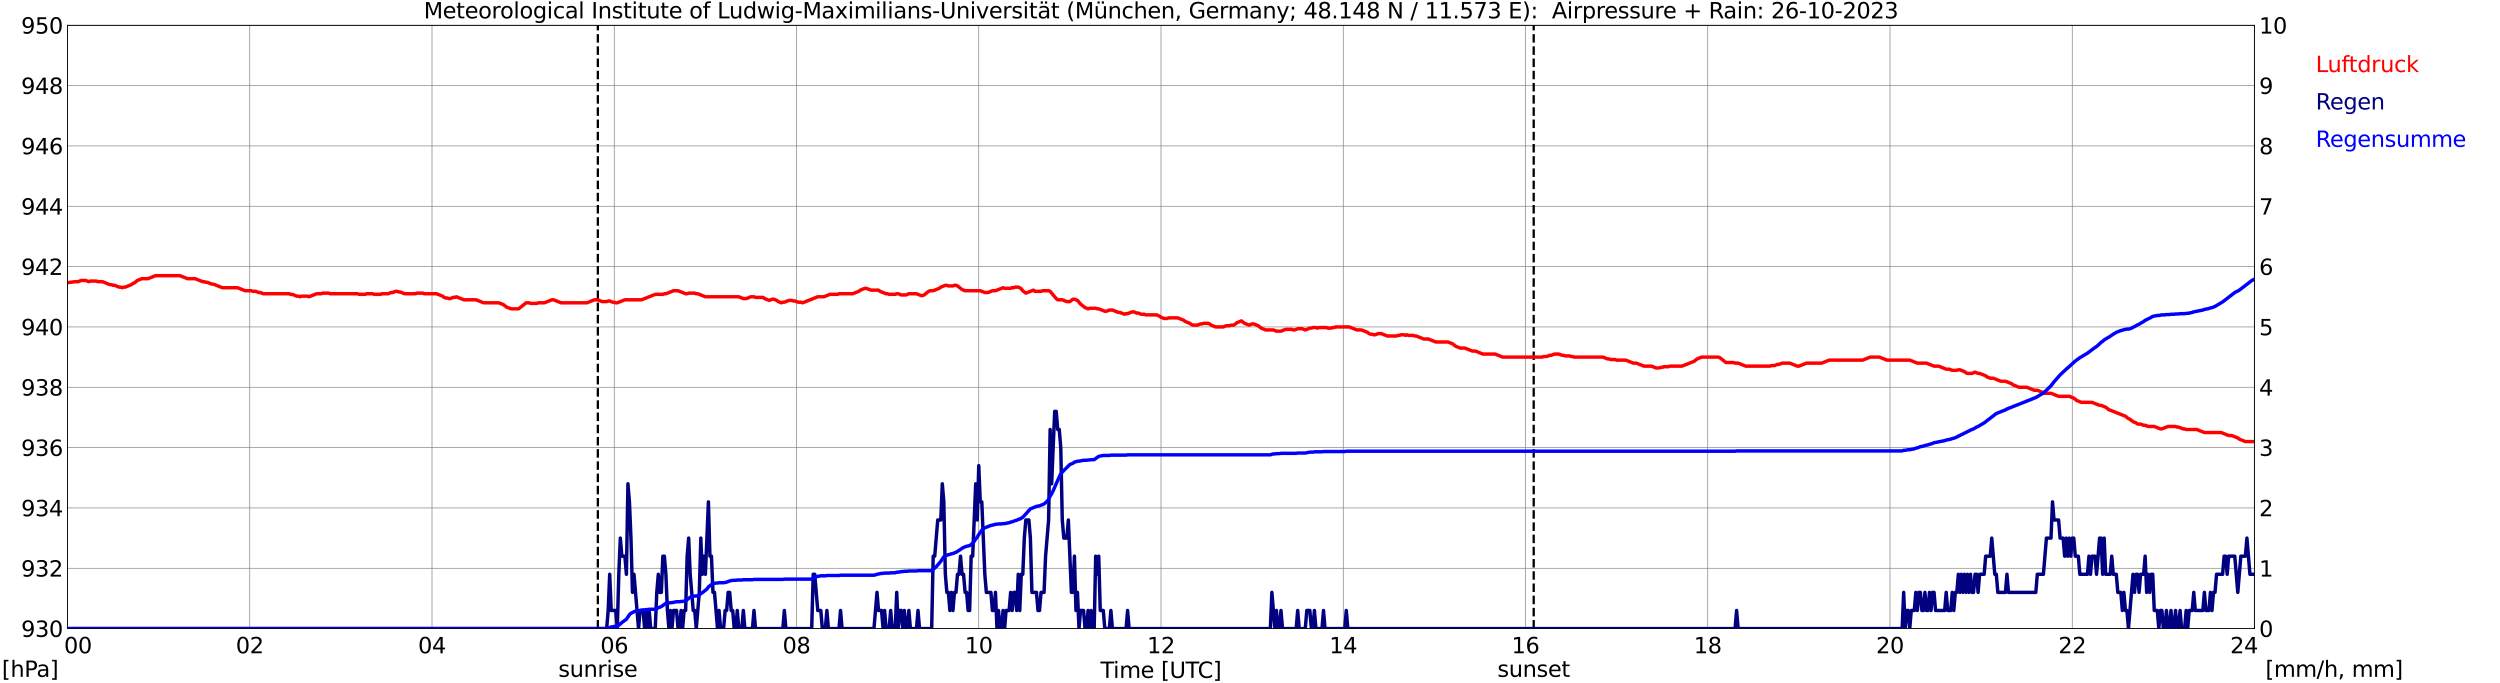 <?xml version="1.0" encoding="utf-8" standalone="no"?>
<!DOCTYPE svg PUBLIC "-//W3C//DTD SVG 1.1//EN"
  "http://www.w3.org/Graphics/SVG/1.1/DTD/svg11.dtd">
<svg xmlns:xlink="http://www.w3.org/1999/xlink" width="1085.4pt" height="296.64pt" viewBox="0 0 1085.4 296.64" xmlns="http://www.w3.org/2000/svg" version="1.1">
 <defs>
  <style type="text/css">*{stroke-linejoin: round; stroke-linecap: butt}</style>
 </defs>
 <g id="figure_1">
  <g id="patch_1">
   <path d="M 0 296.64 
L 1085.4 296.64 
L 1085.4 0 
L 0 0 
z
" style="fill: #ffffff"/>
  </g>
  <g id="axes_1">
   <g id="patch_2">
    <path d="M 29.306 272.909 
L 978.814 272.909 
L 978.814 10.976 
L 29.306 10.976 
z
" style="fill: #ffffff"/>
   </g>
   <g id="patch_3">
    <path d="M 978.814 272.909 
L 978.814 272.909 
L 978.814 10.976 
L 978.814 10.976 
z
" clip-path="url(#pb5927b50c8)" style="fill: #d3d3d3; opacity: 0.25; stroke: #d3d3d3; stroke-linejoin: miter"/>
   </g>
   <g id="matplotlib.axis_1">
    <g id="xtick_1">
     <g id="line2d_1">
      <path d="M 29.306 272.909 
L 29.306 10.976 
" clip-path="url(#pb5927b50c8)" style="fill: none; stroke: #808080; stroke-width: 0.3; stroke-linecap: square"/>
     </g>
     <g id="line2d_2"/>
     <g id="text_1">
      <!--    00 -->
      <g transform="translate(18.733 283.627) scale(0.095 -0.095)">
       <defs>
        <path id="DejaVuSans-20" transform="scale(0.016)"/>
        <path id="DejaVuSans-30" d="M 2034 4250 
Q 1547 4250 1301 3770 
Q 1056 3291 1056 2328 
Q 1056 1369 1301 889 
Q 1547 409 2034 409 
Q 2525 409 2770 889 
Q 3016 1369 3016 2328 
Q 3016 3291 2770 3770 
Q 2525 4250 2034 4250 
z
M 2034 4750 
Q 2819 4750 3233 4129 
Q 3647 3509 3647 2328 
Q 3647 1150 3233 529 
Q 2819 -91 2034 -91 
Q 1250 -91 836 529 
Q 422 1150 422 2328 
Q 422 3509 836 4129 
Q 1250 4750 2034 4750 
z
" transform="scale(0.016)"/>
       </defs>
       <use xlink:href="#DejaVuSans-20"/>
       <use xlink:href="#DejaVuSans-20" transform="translate(31.787 0)"/>
       <use xlink:href="#DejaVuSans-20" transform="translate(63.574 0)"/>
       <use xlink:href="#DejaVuSans-30" transform="translate(95.361 0)"/>
       <use xlink:href="#DejaVuSans-30" transform="translate(158.984 0)"/>
      </g>
     </g>
    </g>
    <g id="xtick_2">
     <g id="line2d_3">
      <path d="M 108.431 272.909 
L 108.431 10.976 
" clip-path="url(#pb5927b50c8)" style="fill: none; stroke: #808080; stroke-width: 0.3; stroke-linecap: square"/>
     </g>
     <g id="line2d_4"/>
     <g id="text_2">
      <!-- 02 -->
      <g transform="translate(102.387 283.627) scale(0.095 -0.095)">
       <defs>
        <path id="DejaVuSans-32" d="M 1228 531 
L 3431 531 
L 3431 0 
L 469 0 
L 469 531 
Q 828 903 1448 1529 
Q 2069 2156 2228 2338 
Q 2531 2678 2651 2914 
Q 2772 3150 2772 3378 
Q 2772 3750 2511 3984 
Q 2250 4219 1831 4219 
Q 1534 4219 1204 4116 
Q 875 4013 500 3803 
L 500 4441 
Q 881 4594 1212 4672 
Q 1544 4750 1819 4750 
Q 2544 4750 2975 4387 
Q 3406 4025 3406 3419 
Q 3406 3131 3298 2873 
Q 3191 2616 2906 2266 
Q 2828 2175 2409 1742 
Q 1991 1309 1228 531 
z
" transform="scale(0.016)"/>
       </defs>
       <use xlink:href="#DejaVuSans-30"/>
       <use xlink:href="#DejaVuSans-32" transform="translate(63.623 0)"/>
      </g>
     </g>
    </g>
    <g id="xtick_3">
     <g id="line2d_5">
      <path d="M 187.557 272.909 
L 187.557 10.976 
" clip-path="url(#pb5927b50c8)" style="fill: none; stroke: #808080; stroke-width: 0.3; stroke-linecap: square"/>
     </g>
     <g id="line2d_6"/>
     <g id="text_3">
      <!-- 04 -->
      <g transform="translate(181.513 283.627) scale(0.095 -0.095)">
       <defs>
        <path id="DejaVuSans-34" d="M 2419 4116 
L 825 1625 
L 2419 1625 
L 2419 4116 
z
M 2253 4666 
L 3047 4666 
L 3047 1625 
L 3713 1625 
L 3713 1100 
L 3047 1100 
L 3047 0 
L 2419 0 
L 2419 1100 
L 313 1100 
L 313 1709 
L 2253 4666 
z
" transform="scale(0.016)"/>
       </defs>
       <use xlink:href="#DejaVuSans-30"/>
       <use xlink:href="#DejaVuSans-34" transform="translate(63.623 0)"/>
      </g>
     </g>
    </g>
    <g id="xtick_4">
     <g id="line2d_7">
      <path d="M 266.683 272.909 
L 266.683 10.976 
" clip-path="url(#pb5927b50c8)" style="fill: none; stroke: #808080; stroke-width: 0.3; stroke-linecap: square"/>
     </g>
     <g id="line2d_8"/>
     <g id="text_4">
      <!-- 06 -->
      <g transform="translate(260.638 283.627) scale(0.095 -0.095)">
       <defs>
        <path id="DejaVuSans-36" d="M 2113 2584 
Q 1688 2584 1439 2293 
Q 1191 2003 1191 1497 
Q 1191 994 1439 701 
Q 1688 409 2113 409 
Q 2538 409 2786 701 
Q 3034 994 3034 1497 
Q 3034 2003 2786 2293 
Q 2538 2584 2113 2584 
z
M 3366 4563 
L 3366 3988 
Q 3128 4100 2886 4159 
Q 2644 4219 2406 4219 
Q 1781 4219 1451 3797 
Q 1122 3375 1075 2522 
Q 1259 2794 1537 2939 
Q 1816 3084 2150 3084 
Q 2853 3084 3261 2657 
Q 3669 2231 3669 1497 
Q 3669 778 3244 343 
Q 2819 -91 2113 -91 
Q 1303 -91 875 529 
Q 447 1150 447 2328 
Q 447 3434 972 4092 
Q 1497 4750 2381 4750 
Q 2619 4750 2861 4703 
Q 3103 4656 3366 4563 
z
" transform="scale(0.016)"/>
       </defs>
       <use xlink:href="#DejaVuSans-30"/>
       <use xlink:href="#DejaVuSans-36" transform="translate(63.623 0)"/>
      </g>
     </g>
    </g>
    <g id="xtick_5">
     <g id="line2d_9">
      <path d="M 345.808 272.909 
L 345.808 10.976 
" clip-path="url(#pb5927b50c8)" style="fill: none; stroke: #808080; stroke-width: 0.3; stroke-linecap: square"/>
     </g>
     <g id="line2d_10"/>
     <g id="text_5">
      <!-- 08 -->
      <g transform="translate(339.764 283.627) scale(0.095 -0.095)">
       <defs>
        <path id="DejaVuSans-38" d="M 2034 2216 
Q 1584 2216 1326 1975 
Q 1069 1734 1069 1313 
Q 1069 891 1326 650 
Q 1584 409 2034 409 
Q 2484 409 2743 651 
Q 3003 894 3003 1313 
Q 3003 1734 2745 1975 
Q 2488 2216 2034 2216 
z
M 1403 2484 
Q 997 2584 770 2862 
Q 544 3141 544 3541 
Q 544 4100 942 4425 
Q 1341 4750 2034 4750 
Q 2731 4750 3128 4425 
Q 3525 4100 3525 3541 
Q 3525 3141 3298 2862 
Q 3072 2584 2669 2484 
Q 3125 2378 3379 2068 
Q 3634 1759 3634 1313 
Q 3634 634 3220 271 
Q 2806 -91 2034 -91 
Q 1263 -91 848 271 
Q 434 634 434 1313 
Q 434 1759 690 2068 
Q 947 2378 1403 2484 
z
M 1172 3481 
Q 1172 3119 1398 2916 
Q 1625 2713 2034 2713 
Q 2441 2713 2670 2916 
Q 2900 3119 2900 3481 
Q 2900 3844 2670 4047 
Q 2441 4250 2034 4250 
Q 1625 4250 1398 4047 
Q 1172 3844 1172 3481 
z
" transform="scale(0.016)"/>
       </defs>
       <use xlink:href="#DejaVuSans-30"/>
       <use xlink:href="#DejaVuSans-38" transform="translate(63.623 0)"/>
      </g>
     </g>
    </g>
    <g id="xtick_6">
     <g id="line2d_11">
      <path d="M 424.934 272.909 
L 424.934 10.976 
" clip-path="url(#pb5927b50c8)" style="fill: none; stroke: #808080; stroke-width: 0.3; stroke-linecap: square"/>
     </g>
     <g id="line2d_12"/>
     <g id="text_6">
      <!-- 10 -->
      <g transform="translate(418.89 283.627) scale(0.095 -0.095)">
       <defs>
        <path id="DejaVuSans-31" d="M 794 531 
L 1825 531 
L 1825 4091 
L 703 3866 
L 703 4441 
L 1819 4666 
L 2450 4666 
L 2450 531 
L 3481 531 
L 3481 0 
L 794 0 
L 794 531 
z
" transform="scale(0.016)"/>
       </defs>
       <use xlink:href="#DejaVuSans-31"/>
       <use xlink:href="#DejaVuSans-30" transform="translate(63.623 0)"/>
      </g>
     </g>
    </g>
    <g id="xtick_7">
     <g id="line2d_13">
      <path d="M 504.06 272.909 
L 504.06 10.976 
" clip-path="url(#pb5927b50c8)" style="fill: none; stroke: #808080; stroke-width: 0.3; stroke-linecap: square"/>
     </g>
     <g id="line2d_14"/>
     <g id="text_7">
      <!-- 12 -->
      <g transform="translate(498.015 283.627) scale(0.095 -0.095)">
       <use xlink:href="#DejaVuSans-31"/>
       <use xlink:href="#DejaVuSans-32" transform="translate(63.623 0)"/>
      </g>
     </g>
    </g>
    <g id="xtick_8">
     <g id="line2d_15">
      <path d="M 583.185 272.909 
L 583.185 10.976 
" clip-path="url(#pb5927b50c8)" style="fill: none; stroke: #808080; stroke-width: 0.3; stroke-linecap: square"/>
     </g>
     <g id="line2d_16"/>
     <g id="text_8">
      <!-- 14 -->
      <g transform="translate(577.141 283.627) scale(0.095 -0.095)">
       <use xlink:href="#DejaVuSans-31"/>
       <use xlink:href="#DejaVuSans-34" transform="translate(63.623 0)"/>
      </g>
     </g>
    </g>
    <g id="xtick_9">
     <g id="line2d_17">
      <path d="M 662.311 272.909 
L 662.311 10.976 
" clip-path="url(#pb5927b50c8)" style="fill: none; stroke: #808080; stroke-width: 0.3; stroke-linecap: square"/>
     </g>
     <g id="line2d_18"/>
     <g id="text_9">
      <!-- 16 -->
      <g transform="translate(656.267 283.627) scale(0.095 -0.095)">
       <use xlink:href="#DejaVuSans-31"/>
       <use xlink:href="#DejaVuSans-36" transform="translate(63.623 0)"/>
      </g>
     </g>
    </g>
    <g id="xtick_10">
     <g id="line2d_19">
      <path d="M 741.437 272.909 
L 741.437 10.976 
" clip-path="url(#pb5927b50c8)" style="fill: none; stroke: #808080; stroke-width: 0.3; stroke-linecap: square"/>
     </g>
     <g id="line2d_20"/>
     <g id="text_10">
      <!-- 18 -->
      <g transform="translate(735.392 283.627) scale(0.095 -0.095)">
       <use xlink:href="#DejaVuSans-31"/>
       <use xlink:href="#DejaVuSans-38" transform="translate(63.623 0)"/>
      </g>
     </g>
    </g>
    <g id="xtick_11">
     <g id="line2d_21">
      <path d="M 820.562 272.909 
L 820.562 10.976 
" clip-path="url(#pb5927b50c8)" style="fill: none; stroke: #808080; stroke-width: 0.3; stroke-linecap: square"/>
     </g>
     <g id="line2d_22"/>
     <g id="text_11">
      <!-- 20 -->
      <g transform="translate(814.518 283.627) scale(0.095 -0.095)">
       <use xlink:href="#DejaVuSans-32"/>
       <use xlink:href="#DejaVuSans-30" transform="translate(63.623 0)"/>
      </g>
     </g>
    </g>
    <g id="xtick_12">
     <g id="line2d_23">
      <path d="M 899.688 272.909 
L 899.688 10.976 
" clip-path="url(#pb5927b50c8)" style="fill: none; stroke: #808080; stroke-width: 0.3; stroke-linecap: square"/>
     </g>
     <g id="line2d_24"/>
     <g id="text_12">
      <!-- 22 -->
      <g transform="translate(893.644 283.627) scale(0.095 -0.095)">
       <use xlink:href="#DejaVuSans-32"/>
       <use xlink:href="#DejaVuSans-32" transform="translate(63.623 0)"/>
      </g>
     </g>
    </g>
    <g id="xtick_13">
     <g id="line2d_25">
      <path d="M 978.814 272.909 
L 978.814 10.976 
" clip-path="url(#pb5927b50c8)" style="fill: none; stroke: #808080; stroke-width: 0.3; stroke-linecap: square"/>
     </g>
     <g id="line2d_26"/>
     <g id="text_13">
      <!-- 24    -->
      <g transform="translate(968.241 283.627) scale(0.095 -0.095)">
       <use xlink:href="#DejaVuSans-32"/>
       <use xlink:href="#DejaVuSans-34" transform="translate(63.623 0)"/>
       <use xlink:href="#DejaVuSans-20" transform="translate(127.246 0)"/>
       <use xlink:href="#DejaVuSans-20" transform="translate(159.033 0)"/>
       <use xlink:href="#DejaVuSans-20" transform="translate(190.82 0)"/>
      </g>
     </g>
    </g>
    <g id="text_14">
     <!-- Time [UTC] -->
     <g transform="translate(477.806 294.322) scale(0.095 -0.095)">
      <defs>
       <path id="DejaVuSans-54" d="M -19 4666 
L 3928 4666 
L 3928 4134 
L 2272 4134 
L 2272 0 
L 1638 0 
L 1638 4134 
L -19 4134 
L -19 4666 
z
" transform="scale(0.016)"/>
       <path id="DejaVuSans-69" d="M 603 3500 
L 1178 3500 
L 1178 0 
L 603 0 
L 603 3500 
z
M 603 4863 
L 1178 4863 
L 1178 4134 
L 603 4134 
L 603 4863 
z
" transform="scale(0.016)"/>
       <path id="DejaVuSans-6d" d="M 3328 2828 
Q 3544 3216 3844 3400 
Q 4144 3584 4550 3584 
Q 5097 3584 5394 3201 
Q 5691 2819 5691 2113 
L 5691 0 
L 5113 0 
L 5113 2094 
Q 5113 2597 4934 2840 
Q 4756 3084 4391 3084 
Q 3944 3084 3684 2787 
Q 3425 2491 3425 1978 
L 3425 0 
L 2847 0 
L 2847 2094 
Q 2847 2600 2669 2842 
Q 2491 3084 2119 3084 
Q 1678 3084 1418 2786 
Q 1159 2488 1159 1978 
L 1159 0 
L 581 0 
L 581 3500 
L 1159 3500 
L 1159 2956 
Q 1356 3278 1631 3431 
Q 1906 3584 2284 3584 
Q 2666 3584 2933 3390 
Q 3200 3197 3328 2828 
z
" transform="scale(0.016)"/>
       <path id="DejaVuSans-65" d="M 3597 1894 
L 3597 1613 
L 953 1613 
Q 991 1019 1311 708 
Q 1631 397 2203 397 
Q 2534 397 2845 478 
Q 3156 559 3463 722 
L 3463 178 
Q 3153 47 2828 -22 
Q 2503 -91 2169 -91 
Q 1331 -91 842 396 
Q 353 884 353 1716 
Q 353 2575 817 3079 
Q 1281 3584 2069 3584 
Q 2775 3584 3186 3129 
Q 3597 2675 3597 1894 
z
M 3022 2063 
Q 3016 2534 2758 2815 
Q 2500 3097 2075 3097 
Q 1594 3097 1305 2825 
Q 1016 2553 972 2059 
L 3022 2063 
z
" transform="scale(0.016)"/>
       <path id="DejaVuSans-5b" d="M 550 4863 
L 1875 4863 
L 1875 4416 
L 1125 4416 
L 1125 -397 
L 1875 -397 
L 1875 -844 
L 550 -844 
L 550 4863 
z
" transform="scale(0.016)"/>
       <path id="DejaVuSans-55" d="M 556 4666 
L 1191 4666 
L 1191 1831 
Q 1191 1081 1462 751 
Q 1734 422 2344 422 
Q 2950 422 3222 751 
Q 3494 1081 3494 1831 
L 3494 4666 
L 4128 4666 
L 4128 1753 
Q 4128 841 3676 375 
Q 3225 -91 2344 -91 
Q 1459 -91 1007 375 
Q 556 841 556 1753 
L 556 4666 
z
" transform="scale(0.016)"/>
       <path id="DejaVuSans-43" d="M 4122 4306 
L 4122 3641 
Q 3803 3938 3442 4084 
Q 3081 4231 2675 4231 
Q 1875 4231 1450 3742 
Q 1025 3253 1025 2328 
Q 1025 1406 1450 917 
Q 1875 428 2675 428 
Q 3081 428 3442 575 
Q 3803 722 4122 1019 
L 4122 359 
Q 3791 134 3420 21 
Q 3050 -91 2638 -91 
Q 1578 -91 968 557 
Q 359 1206 359 2328 
Q 359 3453 968 4101 
Q 1578 4750 2638 4750 
Q 3056 4750 3426 4639 
Q 3797 4528 4122 4306 
z
" transform="scale(0.016)"/>
       <path id="DejaVuSans-5d" d="M 1947 4863 
L 1947 -844 
L 622 -844 
L 622 -397 
L 1369 -397 
L 1369 4416 
L 622 4416 
L 622 4863 
L 1947 4863 
z
" transform="scale(0.016)"/>
      </defs>
      <use xlink:href="#DejaVuSans-54"/>
      <use xlink:href="#DejaVuSans-69" transform="translate(57.959 0)"/>
      <use xlink:href="#DejaVuSans-6d" transform="translate(85.742 0)"/>
      <use xlink:href="#DejaVuSans-65" transform="translate(183.154 0)"/>
      <use xlink:href="#DejaVuSans-20" transform="translate(244.678 0)"/>
      <use xlink:href="#DejaVuSans-5b" transform="translate(276.465 0)"/>
      <use xlink:href="#DejaVuSans-55" transform="translate(315.479 0)"/>
      <use xlink:href="#DejaVuSans-54" transform="translate(388.672 0)"/>
      <use xlink:href="#DejaVuSans-43" transform="translate(443.881 0)"/>
      <use xlink:href="#DejaVuSans-5d" transform="translate(513.705 0)"/>
     </g>
    </g>
   </g>
   <g id="matplotlib.axis_2">
    <g id="ytick_1">
     <g id="line2d_27">
      <path d="M 29.306 272.909 
L 978.814 272.909 
" clip-path="url(#pb5927b50c8)" style="fill: none; stroke: #808080; stroke-width: 0.3; stroke-linecap: square"/>
     </g>
     <g id="line2d_28"/>
     <g id="text_15">
      <!-- 930 -->
      <g transform="translate(9.173 276.518) scale(0.095 -0.095)">
       <defs>
        <path id="DejaVuSans-39" d="M 703 97 
L 703 672 
Q 941 559 1184 500 
Q 1428 441 1663 441 
Q 2288 441 2617 861 
Q 2947 1281 2994 2138 
Q 2813 1869 2534 1725 
Q 2256 1581 1919 1581 
Q 1219 1581 811 2004 
Q 403 2428 403 3163 
Q 403 3881 828 4315 
Q 1253 4750 1959 4750 
Q 2769 4750 3195 4129 
Q 3622 3509 3622 2328 
Q 3622 1225 3098 567 
Q 2575 -91 1691 -91 
Q 1453 -91 1209 -44 
Q 966 3 703 97 
z
M 1959 2075 
Q 2384 2075 2632 2365 
Q 2881 2656 2881 3163 
Q 2881 3666 2632 3958 
Q 2384 4250 1959 4250 
Q 1534 4250 1286 3958 
Q 1038 3666 1038 3163 
Q 1038 2656 1286 2365 
Q 1534 2075 1959 2075 
z
" transform="scale(0.016)"/>
        <path id="DejaVuSans-33" d="M 2597 2516 
Q 3050 2419 3304 2112 
Q 3559 1806 3559 1356 
Q 3559 666 3084 287 
Q 2609 -91 1734 -91 
Q 1441 -91 1130 -33 
Q 819 25 488 141 
L 488 750 
Q 750 597 1062 519 
Q 1375 441 1716 441 
Q 2309 441 2620 675 
Q 2931 909 2931 1356 
Q 2931 1769 2642 2001 
Q 2353 2234 1838 2234 
L 1294 2234 
L 1294 2753 
L 1863 2753 
Q 2328 2753 2575 2939 
Q 2822 3125 2822 3475 
Q 2822 3834 2567 4026 
Q 2313 4219 1838 4219 
Q 1578 4219 1281 4162 
Q 984 4106 628 3988 
L 628 4550 
Q 988 4650 1302 4700 
Q 1616 4750 1894 4750 
Q 2613 4750 3031 4423 
Q 3450 4097 3450 3541 
Q 3450 3153 3228 2886 
Q 3006 2619 2597 2516 
z
" transform="scale(0.016)"/>
       </defs>
       <use xlink:href="#DejaVuSans-39"/>
       <use xlink:href="#DejaVuSans-33" transform="translate(63.623 0)"/>
       <use xlink:href="#DejaVuSans-30" transform="translate(127.246 0)"/>
      </g>
     </g>
    </g>
    <g id="ytick_2">
     <g id="line2d_29">
      <path d="M 29.306 246.715 
L 978.814 246.715 
" clip-path="url(#pb5927b50c8)" style="fill: none; stroke: #808080; stroke-width: 0.3; stroke-linecap: square"/>
     </g>
     <g id="line2d_30"/>
     <g id="text_16">
      <!-- 932 -->
      <g transform="translate(9.173 250.325) scale(0.095 -0.095)">
       <use xlink:href="#DejaVuSans-39"/>
       <use xlink:href="#DejaVuSans-33" transform="translate(63.623 0)"/>
       <use xlink:href="#DejaVuSans-32" transform="translate(127.246 0)"/>
      </g>
     </g>
    </g>
    <g id="ytick_3">
     <g id="line2d_31">
      <path d="M 29.306 220.522 
L 978.814 220.522 
" clip-path="url(#pb5927b50c8)" style="fill: none; stroke: #808080; stroke-width: 0.3; stroke-linecap: square"/>
     </g>
     <g id="line2d_32"/>
     <g id="text_17">
      <!-- 934 -->
      <g transform="translate(9.173 224.131) scale(0.095 -0.095)">
       <use xlink:href="#DejaVuSans-39"/>
       <use xlink:href="#DejaVuSans-33" transform="translate(63.623 0)"/>
       <use xlink:href="#DejaVuSans-34" transform="translate(127.246 0)"/>
      </g>
     </g>
    </g>
    <g id="ytick_4">
     <g id="line2d_33">
      <path d="M 29.306 194.329 
L 978.814 194.329 
" clip-path="url(#pb5927b50c8)" style="fill: none; stroke: #808080; stroke-width: 0.3; stroke-linecap: square"/>
     </g>
     <g id="line2d_34"/>
     <g id="text_18">
      <!-- 936 -->
      <g transform="translate(9.173 197.938) scale(0.095 -0.095)">
       <use xlink:href="#DejaVuSans-39"/>
       <use xlink:href="#DejaVuSans-33" transform="translate(63.623 0)"/>
       <use xlink:href="#DejaVuSans-36" transform="translate(127.246 0)"/>
      </g>
     </g>
    </g>
    <g id="ytick_5">
     <g id="line2d_35">
      <path d="M 29.306 168.136 
L 978.814 168.136 
" clip-path="url(#pb5927b50c8)" style="fill: none; stroke: #808080; stroke-width: 0.3; stroke-linecap: square"/>
     </g>
     <g id="line2d_36"/>
     <g id="text_19">
      <!-- 938 -->
      <g transform="translate(9.173 171.745) scale(0.095 -0.095)">
       <use xlink:href="#DejaVuSans-39"/>
       <use xlink:href="#DejaVuSans-33" transform="translate(63.623 0)"/>
       <use xlink:href="#DejaVuSans-38" transform="translate(127.246 0)"/>
      </g>
     </g>
    </g>
    <g id="ytick_6">
     <g id="line2d_37">
      <path d="M 29.306 141.942 
L 978.814 141.942 
" clip-path="url(#pb5927b50c8)" style="fill: none; stroke: #808080; stroke-width: 0.3; stroke-linecap: square"/>
     </g>
     <g id="line2d_38"/>
     <g id="text_20">
      <!-- 940 -->
      <g transform="translate(9.173 145.551) scale(0.095 -0.095)">
       <use xlink:href="#DejaVuSans-39"/>
       <use xlink:href="#DejaVuSans-34" transform="translate(63.623 0)"/>
       <use xlink:href="#DejaVuSans-30" transform="translate(127.246 0)"/>
      </g>
     </g>
    </g>
    <g id="ytick_7">
     <g id="line2d_39">
      <path d="M 29.306 115.749 
L 978.814 115.749 
" clip-path="url(#pb5927b50c8)" style="fill: none; stroke: #808080; stroke-width: 0.3; stroke-linecap: square"/>
     </g>
     <g id="line2d_40"/>
     <g id="text_21">
      <!-- 942 -->
      <g transform="translate(9.173 119.358) scale(0.095 -0.095)">
       <use xlink:href="#DejaVuSans-39"/>
       <use xlink:href="#DejaVuSans-34" transform="translate(63.623 0)"/>
       <use xlink:href="#DejaVuSans-32" transform="translate(127.246 0)"/>
      </g>
     </g>
    </g>
    <g id="ytick_8">
     <g id="line2d_41">
      <path d="M 29.306 89.556 
L 978.814 89.556 
" clip-path="url(#pb5927b50c8)" style="fill: none; stroke: #808080; stroke-width: 0.3; stroke-linecap: square"/>
     </g>
     <g id="line2d_42"/>
     <g id="text_22">
      <!-- 944 -->
      <g transform="translate(9.173 93.165) scale(0.095 -0.095)">
       <use xlink:href="#DejaVuSans-39"/>
       <use xlink:href="#DejaVuSans-34" transform="translate(63.623 0)"/>
       <use xlink:href="#DejaVuSans-34" transform="translate(127.246 0)"/>
      </g>
     </g>
    </g>
    <g id="ytick_9">
     <g id="line2d_43">
      <path d="M 29.306 63.362 
L 978.814 63.362 
" clip-path="url(#pb5927b50c8)" style="fill: none; stroke: #808080; stroke-width: 0.3; stroke-linecap: square"/>
     </g>
     <g id="line2d_44"/>
     <g id="text_23">
      <!-- 946 -->
      <g transform="translate(9.173 66.972) scale(0.095 -0.095)">
       <use xlink:href="#DejaVuSans-39"/>
       <use xlink:href="#DejaVuSans-34" transform="translate(63.623 0)"/>
       <use xlink:href="#DejaVuSans-36" transform="translate(127.246 0)"/>
      </g>
     </g>
    </g>
    <g id="ytick_10">
     <g id="line2d_45">
      <path d="M 29.306 37.169 
L 978.814 37.169 
" clip-path="url(#pb5927b50c8)" style="fill: none; stroke: #808080; stroke-width: 0.3; stroke-linecap: square"/>
     </g>
     <g id="line2d_46"/>
     <g id="text_24">
      <!-- 948 -->
      <g transform="translate(9.173 40.778) scale(0.095 -0.095)">
       <use xlink:href="#DejaVuSans-39"/>
       <use xlink:href="#DejaVuSans-34" transform="translate(63.623 0)"/>
       <use xlink:href="#DejaVuSans-38" transform="translate(127.246 0)"/>
      </g>
     </g>
    </g>
    <g id="ytick_11">
     <g id="line2d_47">
      <path d="M 29.306 10.976 
L 978.814 10.976 
" clip-path="url(#pb5927b50c8)" style="fill: none; stroke: #808080; stroke-width: 0.3; stroke-linecap: square"/>
     </g>
     <g id="line2d_48"/>
     <g id="text_25">
      <!-- 950 -->
      <g transform="translate(9.173 14.585) scale(0.095 -0.095)">
       <defs>
        <path id="DejaVuSans-35" d="M 691 4666 
L 3169 4666 
L 3169 4134 
L 1269 4134 
L 1269 2991 
Q 1406 3038 1543 3061 
Q 1681 3084 1819 3084 
Q 2600 3084 3056 2656 
Q 3513 2228 3513 1497 
Q 3513 744 3044 326 
Q 2575 -91 1722 -91 
Q 1428 -91 1123 -41 
Q 819 9 494 109 
L 494 744 
Q 775 591 1075 516 
Q 1375 441 1709 441 
Q 2250 441 2565 725 
Q 2881 1009 2881 1497 
Q 2881 1984 2565 2268 
Q 2250 2553 1709 2553 
Q 1456 2553 1204 2497 
Q 953 2441 691 2322 
L 691 4666 
z
" transform="scale(0.016)"/>
       </defs>
       <use xlink:href="#DejaVuSans-39"/>
       <use xlink:href="#DejaVuSans-35" transform="translate(63.623 0)"/>
       <use xlink:href="#DejaVuSans-30" transform="translate(127.246 0)"/>
      </g>
     </g>
    </g>
   </g>
   <g id="line2d_49">
    <path d="M 259.561 272.909 
L 259.561 10.976 
" clip-path="url(#pb5927b50c8)" style="fill: none; stroke-dasharray: 3.7,1.6; stroke-dashoffset: 0; stroke: #000000"/>
   </g>
   <g id="line2d_50">
    <path d="M 665.872 272.909 
L 665.872 10.976 
" clip-path="url(#pb5927b50c8)" style="fill: none; stroke-dasharray: 3.7,1.6; stroke-dashoffset: 0; stroke: #000000"/>
   </g>
   <g id="line2d_51">
    <path d="M 29.306 122.734 
L 32.603 122.297 
L 33.921 122.297 
L 35.24 121.773 
L 37.218 121.773 
L 38.537 122.297 
L 39.197 122.035 
L 41.834 122.035 
L 42.493 122.297 
L 44.472 122.297 
L 47.768 123.607 
L 48.428 123.607 
L 49.087 123.869 
L 49.747 123.869 
L 51.725 124.655 
L 52.384 124.655 
L 53.043 124.917 
L 53.703 124.655 
L 54.362 124.655 
L 57 123.607 
L 57.659 123.083 
L 58.319 122.821 
L 59.637 121.773 
L 61.615 120.988 
L 64.253 120.988 
L 67.55 119.678 
L 78.1 119.678 
L 81.397 120.988 
L 84.694 120.988 
L 87.991 122.297 
L 88.65 122.297 
L 89.309 122.559 
L 89.969 122.559 
L 91.947 123.345 
L 92.606 123.345 
L 96.563 124.917 
L 103.156 124.917 
L 106.453 126.226 
L 109.091 126.226 
L 109.75 126.488 
L 111.069 126.488 
L 112.388 127.012 
L 113.047 127.012 
L 114.366 127.536 
L 125.575 127.536 
L 126.235 127.798 
L 126.894 127.798 
L 128.872 128.584 
L 129.532 128.584 
L 130.191 128.846 
L 130.85 128.584 
L 133.488 128.584 
L 134.147 128.846 
L 137.444 127.536 
L 139.422 127.536 
L 140.082 127.274 
L 142.719 127.274 
L 143.379 127.536 
L 155.247 127.536 
L 155.907 127.798 
L 158.544 127.798 
L 159.204 127.536 
L 161.841 127.536 
L 162.501 127.798 
L 165.138 127.798 
L 165.798 127.536 
L 168.435 127.536 
L 169.754 127.012 
L 170.413 127.012 
L 171.732 126.488 
L 172.391 126.488 
L 173.051 126.75 
L 173.71 126.75 
L 175.688 127.536 
L 180.304 127.536 
L 180.963 127.274 
L 183.601 127.274 
L 184.26 127.536 
L 189.535 127.536 
L 192.173 128.584 
L 192.832 129.108 
L 193.492 129.369 
L 194.151 129.369 
L 194.81 129.631 
L 195.47 129.631 
L 196.788 129.108 
L 197.448 129.108 
L 198.107 128.846 
L 201.404 130.155 
L 206.679 130.155 
L 209.976 131.465 
L 216.57 131.465 
L 218.548 132.251 
L 219.867 133.298 
L 221.845 134.084 
L 225.142 134.084 
L 228.439 131.465 
L 229.757 131.465 
L 230.417 131.727 
L 233.054 131.727 
L 233.714 131.465 
L 236.351 131.465 
L 239.648 130.155 
L 240.308 130.155 
L 243.604 131.465 
L 254.814 131.465 
L 258.111 130.155 
L 259.43 130.155 
L 261.408 130.941 
L 263.386 130.941 
L 264.045 130.679 
L 264.705 130.679 
L 266.023 131.203 
L 266.683 131.203 
L 267.342 131.465 
L 268.002 131.465 
L 271.298 130.155 
L 278.552 130.155 
L 284.486 127.798 
L 287.783 127.798 
L 288.442 127.536 
L 289.102 127.536 
L 292.399 126.226 
L 294.377 126.226 
L 297.674 127.536 
L 298.333 127.536 
L 298.992 127.274 
L 301.63 127.274 
L 302.289 127.536 
L 302.949 127.536 
L 306.246 128.846 
L 320.752 128.846 
L 322.73 129.631 
L 324.049 129.631 
L 326.027 128.846 
L 327.346 128.846 
L 328.005 129.108 
L 331.302 129.108 
L 331.961 129.631 
L 333.94 130.417 
L 335.258 129.893 
L 335.918 129.893 
L 337.236 130.417 
L 337.896 130.941 
L 339.215 131.465 
L 339.874 131.203 
L 340.533 131.203 
L 342.512 130.417 
L 343.83 130.417 
L 344.49 130.679 
L 345.149 130.679 
L 346.468 131.203 
L 347.787 131.203 
L 348.446 131.465 
L 355.04 128.846 
L 357.677 128.846 
L 360.315 127.798 
L 363.612 127.798 
L 364.271 127.536 
L 370.206 127.536 
L 372.843 126.488 
L 373.502 125.964 
L 375.481 125.179 
L 376.14 125.179 
L 378.118 125.964 
L 381.415 125.964 
L 382.074 126.488 
L 384.712 127.536 
L 385.371 127.536 
L 386.031 127.798 
L 388.668 127.798 
L 389.328 127.536 
L 389.987 127.536 
L 391.306 128.06 
L 393.284 128.06 
L 394.603 127.536 
L 397.899 127.536 
L 399.878 128.322 
L 400.537 128.322 
L 401.196 128.06 
L 403.175 126.488 
L 403.834 126.226 
L 405.153 126.226 
L 407.79 125.179 
L 408.45 124.655 
L 410.428 123.869 
L 411.087 123.869 
L 411.746 124.131 
L 413.725 124.131 
L 414.384 123.869 
L 415.043 123.869 
L 415.703 124.131 
L 417.681 125.702 
L 419 126.226 
L 425.593 126.226 
L 427.572 127.012 
L 428.89 127.012 
L 430.869 126.226 
L 432.187 126.226 
L 435.484 124.917 
L 436.144 125.179 
L 438.781 125.179 
L 439.44 124.917 
L 440.1 124.917 
L 440.759 124.655 
L 442.078 124.655 
L 442.737 124.917 
L 443.397 125.44 
L 444.056 126.226 
L 445.375 127.274 
L 448.672 125.964 
L 449.331 126.488 
L 451.969 126.488 
L 452.628 126.226 
L 455.266 126.226 
L 455.925 126.488 
L 458.563 129.631 
L 459.222 130.155 
L 461.2 130.155 
L 463.178 130.941 
L 464.497 130.941 
L 465.816 129.893 
L 466.475 129.893 
L 467.794 130.417 
L 469.113 131.989 
L 471.091 133.56 
L 472.409 134.084 
L 473.069 133.822 
L 475.706 133.822 
L 476.366 134.084 
L 477.025 134.084 
L 479.663 135.132 
L 480.322 135.132 
L 481.641 134.608 
L 482.96 134.608 
L 485.597 135.656 
L 486.256 135.656 
L 488.235 136.442 
L 488.894 136.18 
L 489.553 136.18 
L 491.532 135.394 
L 492.191 135.394 
L 493.51 135.918 
L 494.169 135.918 
L 495.488 136.442 
L 496.807 136.442 
L 497.466 136.704 
L 502.082 136.704 
L 503.4 137.227 
L 504.06 137.751 
L 505.379 138.275 
L 506.697 138.275 
L 507.357 138.013 
L 511.313 138.013 
L 513.95 139.061 
L 514.61 139.585 
L 516.588 140.371 
L 517.247 140.895 
L 517.907 141.156 
L 519.885 141.156 
L 521.204 140.633 
L 521.863 140.633 
L 522.522 140.371 
L 524.501 140.371 
L 525.16 140.633 
L 525.819 141.156 
L 527.797 141.942 
L 531.094 141.942 
L 532.413 141.418 
L 533.732 141.418 
L 534.391 141.156 
L 535.71 141.156 
L 537.029 140.109 
L 539.007 139.323 
L 540.326 140.371 
L 542.304 141.156 
L 543.623 140.633 
L 544.282 140.633 
L 546.26 141.418 
L 547.579 142.466 
L 549.557 143.252 
L 552.854 143.252 
L 554.173 143.776 
L 556.151 143.776 
L 558.129 142.99 
L 560.766 142.99 
L 561.426 143.252 
L 562.085 143.252 
L 563.404 142.728 
L 565.382 142.728 
L 566.701 143.252 
L 568.679 142.466 
L 569.338 142.466 
L 569.998 142.204 
L 571.317 142.204 
L 571.976 142.466 
L 572.635 142.204 
L 575.932 142.204 
L 576.592 142.466 
L 577.91 142.466 
L 578.57 142.204 
L 579.229 142.204 
L 579.889 141.942 
L 585.823 141.942 
L 589.12 143.252 
L 591.098 143.252 
L 593.736 144.3 
L 594.395 144.824 
L 595.054 145.085 
L 595.714 145.085 
L 596.373 145.347 
L 597.032 145.347 
L 598.351 144.824 
L 599.67 144.824 
L 602.307 145.871 
L 606.264 145.871 
L 606.923 145.609 
L 607.582 145.609 
L 608.242 145.347 
L 609.561 145.347 
L 610.22 145.609 
L 610.879 145.347 
L 611.539 145.609 
L 613.517 145.609 
L 614.176 145.871 
L 614.836 145.871 
L 618.133 147.181 
L 620.111 147.181 
L 623.408 148.491 
L 628.683 148.491 
L 630.661 149.276 
L 631.98 150.324 
L 633.958 151.11 
L 635.936 151.11 
L 639.233 152.42 
L 640.552 152.42 
L 643.848 153.729 
L 649.123 153.729 
L 652.42 155.039 
L 669.564 155.039 
L 670.224 154.777 
L 671.542 154.777 
L 672.861 154.253 
L 673.521 154.253 
L 674.839 153.729 
L 676.817 153.729 
L 678.136 154.253 
L 678.796 154.253 
L 679.455 154.515 
L 681.433 154.515 
L 682.092 154.777 
L 682.752 154.777 
L 683.411 155.039 
L 695.939 155.039 
L 697.918 155.825 
L 698.577 155.825 
L 699.236 156.087 
L 701.215 156.087 
L 701.874 156.349 
L 705.83 156.349 
L 709.127 157.658 
L 710.446 157.658 
L 713.743 158.968 
L 717.04 158.968 
L 719.018 159.754 
L 720.337 159.754 
L 720.996 159.492 
L 721.655 159.492 
L 722.315 159.23 
L 724.293 159.23 
L 724.952 158.968 
L 730.227 158.968 
L 735.502 156.872 
L 736.821 155.825 
L 738.799 155.039 
L 746.052 155.039 
L 746.712 155.301 
L 749.349 157.396 
L 752.646 157.396 
L 753.306 157.658 
L 754.624 157.658 
L 757.921 158.968 
L 768.471 158.968 
L 769.131 158.706 
L 770.449 158.706 
L 771.768 158.182 
L 772.428 158.182 
L 773.746 157.658 
L 777.043 157.658 
L 780.34 158.968 
L 781 158.968 
L 784.296 157.658 
L 790.89 157.658 
L 794.187 156.349 
L 808.694 156.349 
L 811.99 155.039 
L 815.947 155.039 
L 819.244 156.349 
L 829.134 156.349 
L 832.431 157.658 
L 836.388 157.658 
L 839.684 158.968 
L 841.663 158.968 
L 844.959 160.278 
L 846.278 160.278 
L 847.597 160.801 
L 849.575 160.801 
L 850.235 160.539 
L 850.894 160.539 
L 852.872 161.325 
L 853.531 161.849 
L 854.191 162.111 
L 856.169 162.111 
L 857.488 161.587 
L 858.806 162.111 
L 859.466 162.111 
L 862.103 163.159 
L 862.763 163.683 
L 864.082 164.207 
L 865.4 164.207 
L 868.697 165.516 
L 870.675 165.516 
L 873.313 166.564 
L 873.972 167.088 
L 876.61 168.136 
L 879.907 168.136 
L 883.204 169.445 
L 884.522 169.445 
L 887.819 170.755 
L 890.457 170.755 
L 893.754 172.065 
L 898.369 172.065 
L 900.347 172.85 
L 901.666 173.898 
L 903.644 174.684 
L 908.26 174.684 
L 911.557 175.994 
L 912.216 175.994 
L 914.194 176.779 
L 915.513 177.827 
L 922.766 180.708 
L 924.085 181.756 
L 924.745 182.018 
L 926.063 183.066 
L 927.382 183.59 
L 928.041 184.113 
L 929.36 184.113 
L 930.679 184.637 
L 931.338 184.637 
L 932.657 185.161 
L 935.295 185.161 
L 937.932 186.209 
L 938.592 186.209 
L 941.229 185.161 
L 944.526 185.161 
L 945.185 185.423 
L 945.845 185.423 
L 947.823 186.209 
L 948.482 186.209 
L 949.142 186.471 
L 953.757 186.471 
L 957.054 187.781 
L 964.307 187.781 
L 967.604 189.09 
L 968.923 189.09 
L 971.561 190.138 
L 972.22 190.662 
L 974.857 191.71 
L 978.154 191.71 
L 978.154 191.71 
" clip-path="url(#pb5927b50c8)" style="fill: none; stroke: #ff0000; stroke-width: 1.5; stroke-linecap: square"/>
   </g>
   <g id="patch_4">
    <path d="M 29.306 272.909 
L 29.306 10.976 
" style="fill: none; stroke: #000000; stroke-width: 0.3; stroke-linejoin: miter; stroke-linecap: square"/>
   </g>
   <g id="patch_5">
    <path d="M 978.814 272.909 
L 978.814 10.976 
" style="fill: none; stroke: #000000; stroke-width: 0.3; stroke-linejoin: miter; stroke-linecap: square"/>
   </g>
   <g id="patch_6">
    <path d="M 29.306 272.909 
L 978.814 272.909 
" style="fill: none; stroke: #000000; stroke-width: 0.3; stroke-linejoin: miter; stroke-linecap: square"/>
   </g>
   <g id="patch_7">
    <path d="M 29.306 10.976 
L 978.814 10.976 
" style="fill: none; stroke: #000000; stroke-width: 0.3; stroke-linejoin: miter; stroke-linecap: square"/>
   </g>
   <g id="text_26">
    <!-- sunrise -->
    <g transform="translate(242.397 293.863) scale(0.095 -0.095)">
     <defs>
      <path id="DejaVuSans-73" d="M 2834 3397 
L 2834 2853 
Q 2591 2978 2328 3040 
Q 2066 3103 1784 3103 
Q 1356 3103 1142 2972 
Q 928 2841 928 2578 
Q 928 2378 1081 2264 
Q 1234 2150 1697 2047 
L 1894 2003 
Q 2506 1872 2764 1633 
Q 3022 1394 3022 966 
Q 3022 478 2636 193 
Q 2250 -91 1575 -91 
Q 1294 -91 989 -36 
Q 684 19 347 128 
L 347 722 
Q 666 556 975 473 
Q 1284 391 1588 391 
Q 1994 391 2212 530 
Q 2431 669 2431 922 
Q 2431 1156 2273 1281 
Q 2116 1406 1581 1522 
L 1381 1569 
Q 847 1681 609 1914 
Q 372 2147 372 2553 
Q 372 3047 722 3315 
Q 1072 3584 1716 3584 
Q 2034 3584 2315 3537 
Q 2597 3491 2834 3397 
z
" transform="scale(0.016)"/>
      <path id="DejaVuSans-75" d="M 544 1381 
L 544 3500 
L 1119 3500 
L 1119 1403 
Q 1119 906 1312 657 
Q 1506 409 1894 409 
Q 2359 409 2629 706 
Q 2900 1003 2900 1516 
L 2900 3500 
L 3475 3500 
L 3475 0 
L 2900 0 
L 2900 538 
Q 2691 219 2414 64 
Q 2138 -91 1772 -91 
Q 1169 -91 856 284 
Q 544 659 544 1381 
z
M 1991 3584 
L 1991 3584 
z
" transform="scale(0.016)"/>
      <path id="DejaVuSans-6e" d="M 3513 2113 
L 3513 0 
L 2938 0 
L 2938 2094 
Q 2938 2591 2744 2837 
Q 2550 3084 2163 3084 
Q 1697 3084 1428 2787 
Q 1159 2491 1159 1978 
L 1159 0 
L 581 0 
L 581 3500 
L 1159 3500 
L 1159 2956 
Q 1366 3272 1645 3428 
Q 1925 3584 2291 3584 
Q 2894 3584 3203 3211 
Q 3513 2838 3513 2113 
z
" transform="scale(0.016)"/>
      <path id="DejaVuSans-72" d="M 2631 2963 
Q 2534 3019 2420 3045 
Q 2306 3072 2169 3072 
Q 1681 3072 1420 2755 
Q 1159 2438 1159 1844 
L 1159 0 
L 581 0 
L 581 3500 
L 1159 3500 
L 1159 2956 
Q 1341 3275 1631 3429 
Q 1922 3584 2338 3584 
Q 2397 3584 2469 3576 
Q 2541 3569 2628 3553 
L 2631 2963 
z
" transform="scale(0.016)"/>
     </defs>
     <use xlink:href="#DejaVuSans-73"/>
     <use xlink:href="#DejaVuSans-75" transform="translate(52.1 0)"/>
     <use xlink:href="#DejaVuSans-6e" transform="translate(115.479 0)"/>
     <use xlink:href="#DejaVuSans-72" transform="translate(178.857 0)"/>
     <use xlink:href="#DejaVuSans-69" transform="translate(219.971 0)"/>
     <use xlink:href="#DejaVuSans-73" transform="translate(247.754 0)"/>
     <use xlink:href="#DejaVuSans-65" transform="translate(299.854 0)"/>
    </g>
   </g>
   <g id="text_27">
    <!-- sunset -->
    <g transform="translate(650.117 293.863) scale(0.095 -0.095)">
     <defs>
      <path id="DejaVuSans-74" d="M 1172 4494 
L 1172 3500 
L 2356 3500 
L 2356 3053 
L 1172 3053 
L 1172 1153 
Q 1172 725 1289 603 
Q 1406 481 1766 481 
L 2356 481 
L 2356 0 
L 1766 0 
Q 1100 0 847 248 
Q 594 497 594 1153 
L 594 3053 
L 172 3053 
L 172 3500 
L 594 3500 
L 594 4494 
L 1172 4494 
z
" transform="scale(0.016)"/>
     </defs>
     <use xlink:href="#DejaVuSans-73"/>
     <use xlink:href="#DejaVuSans-75" transform="translate(52.1 0)"/>
     <use xlink:href="#DejaVuSans-6e" transform="translate(115.479 0)"/>
     <use xlink:href="#DejaVuSans-73" transform="translate(178.857 0)"/>
     <use xlink:href="#DejaVuSans-65" transform="translate(230.957 0)"/>
     <use xlink:href="#DejaVuSans-74" transform="translate(292.48 0)"/>
    </g>
   </g>
   <g id="text_28">
    <!-- [hPa] -->
    <g transform="translate(0.821 293.863) scale(0.095 -0.095)">
     <defs>
      <path id="DejaVuSans-68" d="M 3513 2113 
L 3513 0 
L 2938 0 
L 2938 2094 
Q 2938 2591 2744 2837 
Q 2550 3084 2163 3084 
Q 1697 3084 1428 2787 
Q 1159 2491 1159 1978 
L 1159 0 
L 581 0 
L 581 4863 
L 1159 4863 
L 1159 2956 
Q 1366 3272 1645 3428 
Q 1925 3584 2291 3584 
Q 2894 3584 3203 3211 
Q 3513 2838 3513 2113 
z
" transform="scale(0.016)"/>
      <path id="DejaVuSans-50" d="M 1259 4147 
L 1259 2394 
L 2053 2394 
Q 2494 2394 2734 2622 
Q 2975 2850 2975 3272 
Q 2975 3691 2734 3919 
Q 2494 4147 2053 4147 
L 1259 4147 
z
M 628 4666 
L 2053 4666 
Q 2838 4666 3239 4311 
Q 3641 3956 3641 3272 
Q 3641 2581 3239 2228 
Q 2838 1875 2053 1875 
L 1259 1875 
L 1259 0 
L 628 0 
L 628 4666 
z
" transform="scale(0.016)"/>
      <path id="DejaVuSans-61" d="M 2194 1759 
Q 1497 1759 1228 1600 
Q 959 1441 959 1056 
Q 959 750 1161 570 
Q 1363 391 1709 391 
Q 2188 391 2477 730 
Q 2766 1069 2766 1631 
L 2766 1759 
L 2194 1759 
z
M 3341 1997 
L 3341 0 
L 2766 0 
L 2766 531 
Q 2569 213 2275 61 
Q 1981 -91 1556 -91 
Q 1019 -91 701 211 
Q 384 513 384 1019 
Q 384 1609 779 1909 
Q 1175 2209 1959 2209 
L 2766 2209 
L 2766 2266 
Q 2766 2663 2505 2880 
Q 2244 3097 1772 3097 
Q 1472 3097 1187 3025 
Q 903 2953 641 2809 
L 641 3341 
Q 956 3463 1253 3523 
Q 1550 3584 1831 3584 
Q 2591 3584 2966 3190 
Q 3341 2797 3341 1997 
z
" transform="scale(0.016)"/>
     </defs>
     <use xlink:href="#DejaVuSans-5b"/>
     <use xlink:href="#DejaVuSans-68" transform="translate(39.014 0)"/>
     <use xlink:href="#DejaVuSans-50" transform="translate(102.393 0)"/>
     <use xlink:href="#DejaVuSans-61" transform="translate(158.195 0)"/>
     <use xlink:href="#DejaVuSans-5d" transform="translate(219.475 0)"/>
    </g>
   </g>
   <g id="text_29">
    <!-- Luftdruck -->
    <g style="fill: #ff0000" transform="translate(1005.4 31.291) scale(0.095 -0.095)">
     <defs>
      <path id="DejaVuSans-4c" d="M 628 4666 
L 1259 4666 
L 1259 531 
L 3531 531 
L 3531 0 
L 628 0 
L 628 4666 
z
" transform="scale(0.016)"/>
      <path id="DejaVuSans-66" d="M 2375 4863 
L 2375 4384 
L 1825 4384 
Q 1516 4384 1395 4259 
Q 1275 4134 1275 3809 
L 1275 3500 
L 2222 3500 
L 2222 3053 
L 1275 3053 
L 1275 0 
L 697 0 
L 697 3053 
L 147 3053 
L 147 3500 
L 697 3500 
L 697 3744 
Q 697 4328 969 4595 
Q 1241 4863 1831 4863 
L 2375 4863 
z
" transform="scale(0.016)"/>
      <path id="DejaVuSans-64" d="M 2906 2969 
L 2906 4863 
L 3481 4863 
L 3481 0 
L 2906 0 
L 2906 525 
Q 2725 213 2448 61 
Q 2172 -91 1784 -91 
Q 1150 -91 751 415 
Q 353 922 353 1747 
Q 353 2572 751 3078 
Q 1150 3584 1784 3584 
Q 2172 3584 2448 3432 
Q 2725 3281 2906 2969 
z
M 947 1747 
Q 947 1113 1208 752 
Q 1469 391 1925 391 
Q 2381 391 2643 752 
Q 2906 1113 2906 1747 
Q 2906 2381 2643 2742 
Q 2381 3103 1925 3103 
Q 1469 3103 1208 2742 
Q 947 2381 947 1747 
z
" transform="scale(0.016)"/>
      <path id="DejaVuSans-63" d="M 3122 3366 
L 3122 2828 
Q 2878 2963 2633 3030 
Q 2388 3097 2138 3097 
Q 1578 3097 1268 2742 
Q 959 2388 959 1747 
Q 959 1106 1268 751 
Q 1578 397 2138 397 
Q 2388 397 2633 464 
Q 2878 531 3122 666 
L 3122 134 
Q 2881 22 2623 -34 
Q 2366 -91 2075 -91 
Q 1284 -91 818 406 
Q 353 903 353 1747 
Q 353 2603 823 3093 
Q 1294 3584 2113 3584 
Q 2378 3584 2631 3529 
Q 2884 3475 3122 3366 
z
" transform="scale(0.016)"/>
      <path id="DejaVuSans-6b" d="M 581 4863 
L 1159 4863 
L 1159 1991 
L 2875 3500 
L 3609 3500 
L 1753 1863 
L 3688 0 
L 2938 0 
L 1159 1709 
L 1159 0 
L 581 0 
L 581 4863 
z
" transform="scale(0.016)"/>
     </defs>
     <use xlink:href="#DejaVuSans-4c"/>
     <use xlink:href="#DejaVuSans-75" transform="translate(53.963 0)"/>
     <use xlink:href="#DejaVuSans-66" transform="translate(117.342 0)"/>
     <use xlink:href="#DejaVuSans-74" transform="translate(150.797 0)"/>
     <use xlink:href="#DejaVuSans-64" transform="translate(190.006 0)"/>
     <use xlink:href="#DejaVuSans-72" transform="translate(253.482 0)"/>
     <use xlink:href="#DejaVuSans-75" transform="translate(294.596 0)"/>
     <use xlink:href="#DejaVuSans-63" transform="translate(357.975 0)"/>
     <use xlink:href="#DejaVuSans-6b" transform="translate(412.955 0)"/>
    </g>
   </g>
   <g id="text_30">
    <!-- Regen -->
    <g style="fill: #000080" transform="translate(1005.4 47.531) scale(0.095 -0.095)">
     <defs>
      <path id="DejaVuSans-52" d="M 2841 2188 
Q 3044 2119 3236 1894 
Q 3428 1669 3622 1275 
L 4263 0 
L 3584 0 
L 2988 1197 
Q 2756 1666 2539 1819 
Q 2322 1972 1947 1972 
L 1259 1972 
L 1259 0 
L 628 0 
L 628 4666 
L 2053 4666 
Q 2853 4666 3247 4331 
Q 3641 3997 3641 3322 
Q 3641 2881 3436 2590 
Q 3231 2300 2841 2188 
z
M 1259 4147 
L 1259 2491 
L 2053 2491 
Q 2509 2491 2742 2702 
Q 2975 2913 2975 3322 
Q 2975 3731 2742 3939 
Q 2509 4147 2053 4147 
L 1259 4147 
z
" transform="scale(0.016)"/>
      <path id="DejaVuSans-67" d="M 2906 1791 
Q 2906 2416 2648 2759 
Q 2391 3103 1925 3103 
Q 1463 3103 1205 2759 
Q 947 2416 947 1791 
Q 947 1169 1205 825 
Q 1463 481 1925 481 
Q 2391 481 2648 825 
Q 2906 1169 2906 1791 
z
M 3481 434 
Q 3481 -459 3084 -895 
Q 2688 -1331 1869 -1331 
Q 1566 -1331 1297 -1286 
Q 1028 -1241 775 -1147 
L 775 -588 
Q 1028 -725 1275 -790 
Q 1522 -856 1778 -856 
Q 2344 -856 2625 -561 
Q 2906 -266 2906 331 
L 2906 616 
Q 2728 306 2450 153 
Q 2172 0 1784 0 
Q 1141 0 747 490 
Q 353 981 353 1791 
Q 353 2603 747 3093 
Q 1141 3584 1784 3584 
Q 2172 3584 2450 3431 
Q 2728 3278 2906 2969 
L 2906 3500 
L 3481 3500 
L 3481 434 
z
" transform="scale(0.016)"/>
     </defs>
     <use xlink:href="#DejaVuSans-52"/>
     <use xlink:href="#DejaVuSans-65" transform="translate(64.982 0)"/>
     <use xlink:href="#DejaVuSans-67" transform="translate(126.506 0)"/>
     <use xlink:href="#DejaVuSans-65" transform="translate(189.982 0)"/>
     <use xlink:href="#DejaVuSans-6e" transform="translate(251.506 0)"/>
    </g>
   </g>
   <g id="text_31">
    <!-- Regensumme -->
    <g style="fill: #0000ff" transform="translate(1005.4 63.771) scale(0.095 -0.095)">
     <use xlink:href="#DejaVuSans-52"/>
     <use xlink:href="#DejaVuSans-65" transform="translate(64.982 0)"/>
     <use xlink:href="#DejaVuSans-67" transform="translate(126.506 0)"/>
     <use xlink:href="#DejaVuSans-65" transform="translate(189.982 0)"/>
     <use xlink:href="#DejaVuSans-6e" transform="translate(251.506 0)"/>
     <use xlink:href="#DejaVuSans-73" transform="translate(314.885 0)"/>
     <use xlink:href="#DejaVuSans-75" transform="translate(366.984 0)"/>
     <use xlink:href="#DejaVuSans-6d" transform="translate(430.363 0)"/>
     <use xlink:href="#DejaVuSans-6d" transform="translate(527.775 0)"/>
     <use xlink:href="#DejaVuSans-65" transform="translate(625.188 0)"/>
    </g>
   </g>
   <g id="text_32">
    <!-- Meteorological Institute of Ludwig-Maximilians-Universität (München, Germany; 48.148 N / 11.573 E):  Airpressure + Rain: 26-10-2023 -->
    <g transform="translate(183.991 7.976) scale(0.095 -0.095)">
     <defs>
      <path id="DejaVuSans-4d" d="M 628 4666 
L 1569 4666 
L 2759 1491 
L 3956 4666 
L 4897 4666 
L 4897 0 
L 4281 0 
L 4281 4097 
L 3078 897 
L 2444 897 
L 1241 4097 
L 1241 0 
L 628 0 
L 628 4666 
z
" transform="scale(0.016)"/>
      <path id="DejaVuSans-6f" d="M 1959 3097 
Q 1497 3097 1228 2736 
Q 959 2375 959 1747 
Q 959 1119 1226 758 
Q 1494 397 1959 397 
Q 2419 397 2687 759 
Q 2956 1122 2956 1747 
Q 2956 2369 2687 2733 
Q 2419 3097 1959 3097 
z
M 1959 3584 
Q 2709 3584 3137 3096 
Q 3566 2609 3566 1747 
Q 3566 888 3137 398 
Q 2709 -91 1959 -91 
Q 1206 -91 779 398 
Q 353 888 353 1747 
Q 353 2609 779 3096 
Q 1206 3584 1959 3584 
z
" transform="scale(0.016)"/>
      <path id="DejaVuSans-6c" d="M 603 4863 
L 1178 4863 
L 1178 0 
L 603 0 
L 603 4863 
z
" transform="scale(0.016)"/>
      <path id="DejaVuSans-49" d="M 628 4666 
L 1259 4666 
L 1259 0 
L 628 0 
L 628 4666 
z
" transform="scale(0.016)"/>
      <path id="DejaVuSans-77" d="M 269 3500 
L 844 3500 
L 1563 769 
L 2278 3500 
L 2956 3500 
L 3675 769 
L 4391 3500 
L 4966 3500 
L 4050 0 
L 3372 0 
L 2619 2869 
L 1863 0 
L 1184 0 
L 269 3500 
z
" transform="scale(0.016)"/>
      <path id="DejaVuSans-2d" d="M 313 2009 
L 1997 2009 
L 1997 1497 
L 313 1497 
L 313 2009 
z
" transform="scale(0.016)"/>
      <path id="DejaVuSans-78" d="M 3513 3500 
L 2247 1797 
L 3578 0 
L 2900 0 
L 1881 1375 
L 863 0 
L 184 0 
L 1544 1831 
L 300 3500 
L 978 3500 
L 1906 2253 
L 2834 3500 
L 3513 3500 
z
" transform="scale(0.016)"/>
      <path id="DejaVuSans-76" d="M 191 3500 
L 800 3500 
L 1894 563 
L 2988 3500 
L 3597 3500 
L 2284 0 
L 1503 0 
L 191 3500 
z
" transform="scale(0.016)"/>
      <path id="DejaVuSans-e4" d="M 2194 1759 
Q 1497 1759 1228 1600 
Q 959 1441 959 1056 
Q 959 750 1161 570 
Q 1363 391 1709 391 
Q 2188 391 2477 730 
Q 2766 1069 2766 1631 
L 2766 1759 
L 2194 1759 
z
M 3341 1997 
L 3341 0 
L 2766 0 
L 2766 531 
Q 2569 213 2275 61 
Q 1981 -91 1556 -91 
Q 1019 -91 701 211 
Q 384 513 384 1019 
Q 384 1609 779 1909 
Q 1175 2209 1959 2209 
L 2766 2209 
L 2766 2266 
Q 2766 2663 2505 2880 
Q 2244 3097 1772 3097 
Q 1472 3097 1187 3025 
Q 903 2953 641 2809 
L 641 3341 
Q 956 3463 1253 3523 
Q 1550 3584 1831 3584 
Q 2591 3584 2966 3190 
Q 3341 2797 3341 1997 
z
M 2150 4850 
L 2784 4850 
L 2784 4219 
L 2150 4219 
L 2150 4850 
z
M 928 4850 
L 1562 4850 
L 1562 4219 
L 928 4219 
L 928 4850 
z
" transform="scale(0.016)"/>
      <path id="DejaVuSans-28" d="M 1984 4856 
Q 1566 4138 1362 3434 
Q 1159 2731 1159 2009 
Q 1159 1288 1364 580 
Q 1569 -128 1984 -844 
L 1484 -844 
Q 1016 -109 783 600 
Q 550 1309 550 2009 
Q 550 2706 781 3412 
Q 1013 4119 1484 4856 
L 1984 4856 
z
" transform="scale(0.016)"/>
      <path id="DejaVuSans-fc" d="M 544 1381 
L 544 3500 
L 1119 3500 
L 1119 1403 
Q 1119 906 1312 657 
Q 1506 409 1894 409 
Q 2359 409 2629 706 
Q 2900 1003 2900 1516 
L 2900 3500 
L 3475 3500 
L 3475 0 
L 2900 0 
L 2900 538 
Q 2691 219 2414 64 
Q 2138 -91 1772 -91 
Q 1169 -91 856 284 
Q 544 659 544 1381 
z
M 1991 3584 
L 1991 3584 
z
M 2278 4850 
L 2912 4850 
L 2912 4219 
L 2278 4219 
L 2278 4850 
z
M 1056 4850 
L 1690 4850 
L 1690 4219 
L 1056 4219 
L 1056 4850 
z
" transform="scale(0.016)"/>
      <path id="DejaVuSans-2c" d="M 750 794 
L 1409 794 
L 1409 256 
L 897 -744 
L 494 -744 
L 750 256 
L 750 794 
z
" transform="scale(0.016)"/>
      <path id="DejaVuSans-47" d="M 3809 666 
L 3809 1919 
L 2778 1919 
L 2778 2438 
L 4434 2438 
L 4434 434 
Q 4069 175 3628 42 
Q 3188 -91 2688 -91 
Q 1594 -91 976 548 
Q 359 1188 359 2328 
Q 359 3472 976 4111 
Q 1594 4750 2688 4750 
Q 3144 4750 3555 4637 
Q 3966 4525 4313 4306 
L 4313 3634 
Q 3963 3931 3569 4081 
Q 3175 4231 2741 4231 
Q 1884 4231 1454 3753 
Q 1025 3275 1025 2328 
Q 1025 1384 1454 906 
Q 1884 428 2741 428 
Q 3075 428 3337 486 
Q 3600 544 3809 666 
z
" transform="scale(0.016)"/>
      <path id="DejaVuSans-79" d="M 2059 -325 
Q 1816 -950 1584 -1140 
Q 1353 -1331 966 -1331 
L 506 -1331 
L 506 -850 
L 844 -850 
Q 1081 -850 1212 -737 
Q 1344 -625 1503 -206 
L 1606 56 
L 191 3500 
L 800 3500 
L 1894 763 
L 2988 3500 
L 3597 3500 
L 2059 -325 
z
" transform="scale(0.016)"/>
      <path id="DejaVuSans-3b" d="M 750 3309 
L 1409 3309 
L 1409 2516 
L 750 2516 
L 750 3309 
z
M 750 794 
L 1409 794 
L 1409 256 
L 897 -744 
L 494 -744 
L 750 256 
L 750 794 
z
" transform="scale(0.016)"/>
      <path id="DejaVuSans-2e" d="M 684 794 
L 1344 794 
L 1344 0 
L 684 0 
L 684 794 
z
" transform="scale(0.016)"/>
      <path id="DejaVuSans-4e" d="M 628 4666 
L 1478 4666 
L 3547 763 
L 3547 4666 
L 4159 4666 
L 4159 0 
L 3309 0 
L 1241 3903 
L 1241 0 
L 628 0 
L 628 4666 
z
" transform="scale(0.016)"/>
      <path id="DejaVuSans-2f" d="M 1625 4666 
L 2156 4666 
L 531 -594 
L 0 -594 
L 1625 4666 
z
" transform="scale(0.016)"/>
      <path id="DejaVuSans-37" d="M 525 4666 
L 3525 4666 
L 3525 4397 
L 1831 0 
L 1172 0 
L 2766 4134 
L 525 4134 
L 525 4666 
z
" transform="scale(0.016)"/>
      <path id="DejaVuSans-45" d="M 628 4666 
L 3578 4666 
L 3578 4134 
L 1259 4134 
L 1259 2753 
L 3481 2753 
L 3481 2222 
L 1259 2222 
L 1259 531 
L 3634 531 
L 3634 0 
L 628 0 
L 628 4666 
z
" transform="scale(0.016)"/>
      <path id="DejaVuSans-29" d="M 513 4856 
L 1013 4856 
Q 1481 4119 1714 3412 
Q 1947 2706 1947 2009 
Q 1947 1309 1714 600 
Q 1481 -109 1013 -844 
L 513 -844 
Q 928 -128 1133 580 
Q 1338 1288 1338 2009 
Q 1338 2731 1133 3434 
Q 928 4138 513 4856 
z
" transform="scale(0.016)"/>
      <path id="DejaVuSans-3a" d="M 750 794 
L 1409 794 
L 1409 0 
L 750 0 
L 750 794 
z
M 750 3309 
L 1409 3309 
L 1409 2516 
L 750 2516 
L 750 3309 
z
" transform="scale(0.016)"/>
      <path id="DejaVuSans-41" d="M 2188 4044 
L 1331 1722 
L 3047 1722 
L 2188 4044 
z
M 1831 4666 
L 2547 4666 
L 4325 0 
L 3669 0 
L 3244 1197 
L 1141 1197 
L 716 0 
L 50 0 
L 1831 4666 
z
" transform="scale(0.016)"/>
      <path id="DejaVuSans-70" d="M 1159 525 
L 1159 -1331 
L 581 -1331 
L 581 3500 
L 1159 3500 
L 1159 2969 
Q 1341 3281 1617 3432 
Q 1894 3584 2278 3584 
Q 2916 3584 3314 3078 
Q 3713 2572 3713 1747 
Q 3713 922 3314 415 
Q 2916 -91 2278 -91 
Q 1894 -91 1617 61 
Q 1341 213 1159 525 
z
M 3116 1747 
Q 3116 2381 2855 2742 
Q 2594 3103 2138 3103 
Q 1681 3103 1420 2742 
Q 1159 2381 1159 1747 
Q 1159 1113 1420 752 
Q 1681 391 2138 391 
Q 2594 391 2855 752 
Q 3116 1113 3116 1747 
z
" transform="scale(0.016)"/>
      <path id="DejaVuSans-2b" d="M 2944 4013 
L 2944 2272 
L 4684 2272 
L 4684 1741 
L 2944 1741 
L 2944 0 
L 2419 0 
L 2419 1741 
L 678 1741 
L 678 2272 
L 2419 2272 
L 2419 4013 
L 2944 4013 
z
" transform="scale(0.016)"/>
     </defs>
     <use xlink:href="#DejaVuSans-4d"/>
     <use xlink:href="#DejaVuSans-65" transform="translate(86.279 0)"/>
     <use xlink:href="#DejaVuSans-74" transform="translate(147.803 0)"/>
     <use xlink:href="#DejaVuSans-65" transform="translate(187.012 0)"/>
     <use xlink:href="#DejaVuSans-6f" transform="translate(248.535 0)"/>
     <use xlink:href="#DejaVuSans-72" transform="translate(309.717 0)"/>
     <use xlink:href="#DejaVuSans-6f" transform="translate(348.58 0)"/>
     <use xlink:href="#DejaVuSans-6c" transform="translate(409.762 0)"/>
     <use xlink:href="#DejaVuSans-6f" transform="translate(437.545 0)"/>
     <use xlink:href="#DejaVuSans-67" transform="translate(498.727 0)"/>
     <use xlink:href="#DejaVuSans-69" transform="translate(562.203 0)"/>
     <use xlink:href="#DejaVuSans-63" transform="translate(589.986 0)"/>
     <use xlink:href="#DejaVuSans-61" transform="translate(644.967 0)"/>
     <use xlink:href="#DejaVuSans-6c" transform="translate(706.246 0)"/>
     <use xlink:href="#DejaVuSans-20" transform="translate(734.029 0)"/>
     <use xlink:href="#DejaVuSans-49" transform="translate(765.816 0)"/>
     <use xlink:href="#DejaVuSans-6e" transform="translate(795.309 0)"/>
     <use xlink:href="#DejaVuSans-73" transform="translate(858.688 0)"/>
     <use xlink:href="#DejaVuSans-74" transform="translate(910.787 0)"/>
     <use xlink:href="#DejaVuSans-69" transform="translate(949.996 0)"/>
     <use xlink:href="#DejaVuSans-74" transform="translate(977.779 0)"/>
     <use xlink:href="#DejaVuSans-75" transform="translate(1016.988 0)"/>
     <use xlink:href="#DejaVuSans-74" transform="translate(1080.367 0)"/>
     <use xlink:href="#DejaVuSans-65" transform="translate(1119.576 0)"/>
     <use xlink:href="#DejaVuSans-20" transform="translate(1181.1 0)"/>
     <use xlink:href="#DejaVuSans-6f" transform="translate(1212.887 0)"/>
     <use xlink:href="#DejaVuSans-66" transform="translate(1274.068 0)"/>
     <use xlink:href="#DejaVuSans-20" transform="translate(1309.273 0)"/>
     <use xlink:href="#DejaVuSans-4c" transform="translate(1341.061 0)"/>
     <use xlink:href="#DejaVuSans-75" transform="translate(1395.023 0)"/>
     <use xlink:href="#DejaVuSans-64" transform="translate(1458.402 0)"/>
     <use xlink:href="#DejaVuSans-77" transform="translate(1521.879 0)"/>
     <use xlink:href="#DejaVuSans-69" transform="translate(1603.666 0)"/>
     <use xlink:href="#DejaVuSans-67" transform="translate(1631.449 0)"/>
     <use xlink:href="#DejaVuSans-2d" transform="translate(1694.926 0)"/>
     <use xlink:href="#DejaVuSans-4d" transform="translate(1731.01 0)"/>
     <use xlink:href="#DejaVuSans-61" transform="translate(1817.289 0)"/>
     <use xlink:href="#DejaVuSans-78" transform="translate(1878.568 0)"/>
     <use xlink:href="#DejaVuSans-69" transform="translate(1937.748 0)"/>
     <use xlink:href="#DejaVuSans-6d" transform="translate(1965.531 0)"/>
     <use xlink:href="#DejaVuSans-69" transform="translate(2062.943 0)"/>
     <use xlink:href="#DejaVuSans-6c" transform="translate(2090.727 0)"/>
     <use xlink:href="#DejaVuSans-69" transform="translate(2118.51 0)"/>
     <use xlink:href="#DejaVuSans-61" transform="translate(2146.293 0)"/>
     <use xlink:href="#DejaVuSans-6e" transform="translate(2207.572 0)"/>
     <use xlink:href="#DejaVuSans-73" transform="translate(2270.951 0)"/>
     <use xlink:href="#DejaVuSans-2d" transform="translate(2323.051 0)"/>
     <use xlink:href="#DejaVuSans-55" transform="translate(2359.135 0)"/>
     <use xlink:href="#DejaVuSans-6e" transform="translate(2432.328 0)"/>
     <use xlink:href="#DejaVuSans-69" transform="translate(2495.707 0)"/>
     <use xlink:href="#DejaVuSans-76" transform="translate(2523.49 0)"/>
     <use xlink:href="#DejaVuSans-65" transform="translate(2582.67 0)"/>
     <use xlink:href="#DejaVuSans-72" transform="translate(2644.193 0)"/>
     <use xlink:href="#DejaVuSans-73" transform="translate(2685.307 0)"/>
     <use xlink:href="#DejaVuSans-69" transform="translate(2737.406 0)"/>
     <use xlink:href="#DejaVuSans-74" transform="translate(2765.189 0)"/>
     <use xlink:href="#DejaVuSans-e4" transform="translate(2804.398 0)"/>
     <use xlink:href="#DejaVuSans-74" transform="translate(2865.678 0)"/>
     <use xlink:href="#DejaVuSans-20" transform="translate(2904.887 0)"/>
     <use xlink:href="#DejaVuSans-28" transform="translate(2936.674 0)"/>
     <use xlink:href="#DejaVuSans-4d" transform="translate(2975.688 0)"/>
     <use xlink:href="#DejaVuSans-fc" transform="translate(3061.967 0)"/>
     <use xlink:href="#DejaVuSans-6e" transform="translate(3125.346 0)"/>
     <use xlink:href="#DejaVuSans-63" transform="translate(3188.725 0)"/>
     <use xlink:href="#DejaVuSans-68" transform="translate(3243.705 0)"/>
     <use xlink:href="#DejaVuSans-65" transform="translate(3307.084 0)"/>
     <use xlink:href="#DejaVuSans-6e" transform="translate(3368.607 0)"/>
     <use xlink:href="#DejaVuSans-2c" transform="translate(3431.986 0)"/>
     <use xlink:href="#DejaVuSans-20" transform="translate(3463.773 0)"/>
     <use xlink:href="#DejaVuSans-47" transform="translate(3495.561 0)"/>
     <use xlink:href="#DejaVuSans-65" transform="translate(3573.051 0)"/>
     <use xlink:href="#DejaVuSans-72" transform="translate(3634.574 0)"/>
     <use xlink:href="#DejaVuSans-6d" transform="translate(3673.938 0)"/>
     <use xlink:href="#DejaVuSans-61" transform="translate(3771.35 0)"/>
     <use xlink:href="#DejaVuSans-6e" transform="translate(3832.629 0)"/>
     <use xlink:href="#DejaVuSans-79" transform="translate(3896.008 0)"/>
     <use xlink:href="#DejaVuSans-3b" transform="translate(3955.188 0)"/>
     <use xlink:href="#DejaVuSans-20" transform="translate(3988.879 0)"/>
     <use xlink:href="#DejaVuSans-34" transform="translate(4020.666 0)"/>
     <use xlink:href="#DejaVuSans-38" transform="translate(4084.289 0)"/>
     <use xlink:href="#DejaVuSans-2e" transform="translate(4147.912 0)"/>
     <use xlink:href="#DejaVuSans-31" transform="translate(4179.699 0)"/>
     <use xlink:href="#DejaVuSans-34" transform="translate(4243.322 0)"/>
     <use xlink:href="#DejaVuSans-38" transform="translate(4306.945 0)"/>
     <use xlink:href="#DejaVuSans-20" transform="translate(4370.568 0)"/>
     <use xlink:href="#DejaVuSans-4e" transform="translate(4402.355 0)"/>
     <use xlink:href="#DejaVuSans-20" transform="translate(4477.16 0)"/>
     <use xlink:href="#DejaVuSans-2f" transform="translate(4508.947 0)"/>
     <use xlink:href="#DejaVuSans-20" transform="translate(4542.639 0)"/>
     <use xlink:href="#DejaVuSans-31" transform="translate(4574.426 0)"/>
     <use xlink:href="#DejaVuSans-31" transform="translate(4638.049 0)"/>
     <use xlink:href="#DejaVuSans-2e" transform="translate(4701.672 0)"/>
     <use xlink:href="#DejaVuSans-35" transform="translate(4733.459 0)"/>
     <use xlink:href="#DejaVuSans-37" transform="translate(4797.082 0)"/>
     <use xlink:href="#DejaVuSans-33" transform="translate(4860.705 0)"/>
     <use xlink:href="#DejaVuSans-20" transform="translate(4924.328 0)"/>
     <use xlink:href="#DejaVuSans-45" transform="translate(4956.115 0)"/>
     <use xlink:href="#DejaVuSans-29" transform="translate(5019.299 0)"/>
     <use xlink:href="#DejaVuSans-3a" transform="translate(5058.312 0)"/>
     <use xlink:href="#DejaVuSans-20" transform="translate(5092.004 0)"/>
     <use xlink:href="#DejaVuSans-20" transform="translate(5123.791 0)"/>
     <use xlink:href="#DejaVuSans-41" transform="translate(5155.578 0)"/>
     <use xlink:href="#DejaVuSans-69" transform="translate(5223.986 0)"/>
     <use xlink:href="#DejaVuSans-72" transform="translate(5251.77 0)"/>
     <use xlink:href="#DejaVuSans-70" transform="translate(5292.883 0)"/>
     <use xlink:href="#DejaVuSans-72" transform="translate(5356.359 0)"/>
     <use xlink:href="#DejaVuSans-65" transform="translate(5395.223 0)"/>
     <use xlink:href="#DejaVuSans-73" transform="translate(5456.746 0)"/>
     <use xlink:href="#DejaVuSans-73" transform="translate(5508.846 0)"/>
     <use xlink:href="#DejaVuSans-75" transform="translate(5560.945 0)"/>
     <use xlink:href="#DejaVuSans-72" transform="translate(5624.324 0)"/>
     <use xlink:href="#DejaVuSans-65" transform="translate(5663.188 0)"/>
     <use xlink:href="#DejaVuSans-20" transform="translate(5724.711 0)"/>
     <use xlink:href="#DejaVuSans-2b" transform="translate(5756.498 0)"/>
     <use xlink:href="#DejaVuSans-20" transform="translate(5840.287 0)"/>
     <use xlink:href="#DejaVuSans-52" transform="translate(5872.074 0)"/>
     <use xlink:href="#DejaVuSans-61" transform="translate(5939.307 0)"/>
     <use xlink:href="#DejaVuSans-69" transform="translate(6000.586 0)"/>
     <use xlink:href="#DejaVuSans-6e" transform="translate(6028.369 0)"/>
     <use xlink:href="#DejaVuSans-3a" transform="translate(6091.748 0)"/>
     <use xlink:href="#DejaVuSans-20" transform="translate(6125.439 0)"/>
     <use xlink:href="#DejaVuSans-32" transform="translate(6157.227 0)"/>
     <use xlink:href="#DejaVuSans-36" transform="translate(6220.85 0)"/>
     <use xlink:href="#DejaVuSans-2d" transform="translate(6284.473 0)"/>
     <use xlink:href="#DejaVuSans-31" transform="translate(6320.557 0)"/>
     <use xlink:href="#DejaVuSans-30" transform="translate(6384.18 0)"/>
     <use xlink:href="#DejaVuSans-2d" transform="translate(6447.803 0)"/>
     <use xlink:href="#DejaVuSans-32" transform="translate(6483.887 0)"/>
     <use xlink:href="#DejaVuSans-30" transform="translate(6547.51 0)"/>
     <use xlink:href="#DejaVuSans-32" transform="translate(6611.133 0)"/>
     <use xlink:href="#DejaVuSans-33" transform="translate(6674.756 0)"/>
    </g>
   </g>
  </g>
  <g id="axes_2">
   <g id="matplotlib.axis_3">
    <g id="ytick_12">
     <g id="line2d_52"/>
     <g id="text_33">
      <!-- 0 -->
      <g transform="translate(980.814 276.518) scale(0.095 -0.095)">
       <use xlink:href="#DejaVuSans-30"/>
      </g>
     </g>
    </g>
    <g id="ytick_13">
     <g id="line2d_53"/>
     <g id="text_34">
      <!-- 1 -->
      <g transform="translate(980.814 250.325) scale(0.095 -0.095)">
       <use xlink:href="#DejaVuSans-31"/>
      </g>
     </g>
    </g>
    <g id="ytick_14">
     <g id="line2d_54"/>
     <g id="text_35">
      <!-- 2 -->
      <g transform="translate(980.814 224.131) scale(0.095 -0.095)">
       <use xlink:href="#DejaVuSans-32"/>
      </g>
     </g>
    </g>
    <g id="ytick_15">
     <g id="line2d_55"/>
     <g id="text_36">
      <!-- 3 -->
      <g transform="translate(980.814 197.938) scale(0.095 -0.095)">
       <use xlink:href="#DejaVuSans-33"/>
      </g>
     </g>
    </g>
    <g id="ytick_16">
     <g id="line2d_56"/>
     <g id="text_37">
      <!-- 4 -->
      <g transform="translate(980.814 171.745) scale(0.095 -0.095)">
       <use xlink:href="#DejaVuSans-34"/>
      </g>
     </g>
    </g>
    <g id="ytick_17">
     <g id="line2d_57"/>
     <g id="text_38">
      <!-- 5 -->
      <g transform="translate(980.814 145.551) scale(0.095 -0.095)">
       <use xlink:href="#DejaVuSans-35"/>
      </g>
     </g>
    </g>
    <g id="ytick_18">
     <g id="line2d_58"/>
     <g id="text_39">
      <!-- 6 -->
      <g transform="translate(980.814 119.358) scale(0.095 -0.095)">
       <use xlink:href="#DejaVuSans-36"/>
      </g>
     </g>
    </g>
    <g id="ytick_19">
     <g id="line2d_59"/>
     <g id="text_40">
      <!-- 7 -->
      <g transform="translate(980.814 93.165) scale(0.095 -0.095)">
       <use xlink:href="#DejaVuSans-37"/>
      </g>
     </g>
    </g>
    <g id="ytick_20">
     <g id="line2d_60"/>
     <g id="text_41">
      <!-- 8 -->
      <g transform="translate(980.814 66.972) scale(0.095 -0.095)">
       <use xlink:href="#DejaVuSans-38"/>
      </g>
     </g>
    </g>
    <g id="ytick_21">
     <g id="line2d_61"/>
     <g id="text_42">
      <!-- 9 -->
      <g transform="translate(980.814 40.778) scale(0.095 -0.095)">
       <use xlink:href="#DejaVuSans-39"/>
      </g>
     </g>
    </g>
    <g id="ytick_22">
     <g id="line2d_62"/>
     <g id="text_43">
      <!-- 10 -->
      <g transform="translate(980.814 14.585) scale(0.095 -0.095)">
       <use xlink:href="#DejaVuSans-31"/>
       <use xlink:href="#DejaVuSans-30" transform="translate(63.623 0)"/>
      </g>
     </g>
    </g>
   </g>
   <g id="line2d_63">
    <path d="M 29.306 272.909 
L 263.386 272.909 
L 264.045 265.051 
L 264.705 249.335 
L 265.364 265.051 
L 267.342 265.051 
L 268.002 272.909 
L 268.661 249.335 
L 269.32 233.619 
L 269.98 241.477 
L 271.298 241.477 
L 271.958 249.335 
L 272.617 210.045 
L 273.277 217.903 
L 273.936 233.619 
L 274.595 257.193 
L 275.255 249.335 
L 277.233 272.909 
L 277.892 265.051 
L 279.211 265.051 
L 279.87 272.909 
L 280.53 265.051 
L 281.189 272.909 
L 281.849 265.051 
L 282.508 272.909 
L 284.486 272.909 
L 285.145 257.193 
L 285.805 249.335 
L 286.464 257.193 
L 287.124 257.193 
L 287.783 241.477 
L 288.442 241.477 
L 289.102 249.335 
L 289.761 265.051 
L 290.42 272.909 
L 291.08 265.051 
L 291.739 272.909 
L 292.399 265.051 
L 293.717 265.051 
L 294.377 272.909 
L 295.036 272.909 
L 295.696 265.051 
L 296.355 272.909 
L 297.014 265.051 
L 297.674 265.051 
L 298.333 241.477 
L 298.992 233.619 
L 299.652 249.335 
L 300.971 265.051 
L 301.63 265.051 
L 302.289 272.909 
L 303.608 257.193 
L 304.267 233.619 
L 304.927 249.335 
L 305.586 241.477 
L 306.246 249.335 
L 307.564 217.903 
L 308.224 241.477 
L 308.883 241.477 
L 309.543 257.193 
L 310.202 257.193 
L 311.521 272.909 
L 312.18 265.051 
L 312.839 272.909 
L 314.158 272.909 
L 314.818 265.051 
L 315.477 265.051 
L 316.136 257.193 
L 316.796 257.193 
L 317.455 265.051 
L 318.114 265.051 
L 318.774 272.909 
L 319.433 272.909 
L 320.093 265.051 
L 320.752 272.909 
L 322.071 272.909 
L 322.73 265.051 
L 323.39 272.909 
L 326.686 272.909 
L 327.346 265.051 
L 328.005 272.909 
L 339.874 272.909 
L 340.533 265.051 
L 341.193 272.909 
L 352.402 272.909 
L 353.062 249.335 
L 353.721 249.335 
L 355.04 265.051 
L 356.359 265.051 
L 357.018 272.909 
L 358.337 272.909 
L 358.996 265.051 
L 359.655 272.909 
L 364.271 272.909 
L 364.93 265.051 
L 365.59 272.909 
L 379.437 272.909 
L 380.756 257.193 
L 381.415 265.051 
L 382.734 265.051 
L 383.393 272.909 
L 384.053 265.051 
L 384.712 272.909 
L 386.031 272.909 
L 386.69 265.051 
L 387.349 272.909 
L 388.668 272.909 
L 389.328 257.193 
L 389.987 272.909 
L 390.646 265.051 
L 391.306 265.051 
L 391.965 272.909 
L 392.624 265.051 
L 393.284 272.909 
L 393.943 272.909 
L 394.603 265.051 
L 395.262 272.909 
L 397.899 272.909 
L 398.559 265.051 
L 399.218 272.909 
L 404.493 272.909 
L 405.153 241.477 
L 405.812 241.477 
L 407.131 225.761 
L 408.45 225.761 
L 409.109 210.045 
L 409.768 217.903 
L 410.428 249.335 
L 411.087 257.193 
L 411.746 257.193 
L 412.406 265.051 
L 413.065 257.193 
L 413.725 265.051 
L 414.384 257.193 
L 415.043 257.193 
L 415.703 249.335 
L 416.362 249.335 
L 417.022 241.477 
L 417.681 249.335 
L 418.34 249.335 
L 419 257.193 
L 419.659 257.193 
L 420.318 265.051 
L 420.978 265.051 
L 421.637 241.477 
L 422.297 241.477 
L 423.615 210.045 
L 424.275 225.761 
L 424.934 202.187 
L 425.593 217.903 
L 426.253 217.903 
L 427.572 249.335 
L 428.231 257.193 
L 430.209 257.193 
L 430.869 265.051 
L 431.528 265.051 
L 432.187 257.193 
L 432.847 272.909 
L 433.506 265.051 
L 434.165 272.909 
L 434.825 272.909 
L 435.484 265.051 
L 436.144 272.909 
L 436.803 265.051 
L 438.122 265.051 
L 438.781 257.193 
L 439.44 265.051 
L 440.1 257.193 
L 440.759 257.193 
L 441.419 265.051 
L 442.078 249.335 
L 442.737 265.051 
L 443.397 249.335 
L 444.056 249.335 
L 444.716 233.619 
L 445.375 225.761 
L 446.694 225.761 
L 447.353 233.619 
L 448.012 257.193 
L 449.991 257.193 
L 450.65 265.051 
L 451.309 265.051 
L 451.969 257.193 
L 453.287 257.193 
L 453.947 241.477 
L 455.266 225.761 
L 455.925 186.471 
L 456.584 210.045 
L 457.903 178.613 
L 458.563 178.613 
L 459.222 186.471 
L 459.881 186.471 
L 460.541 194.329 
L 461.2 225.761 
L 461.859 233.619 
L 463.178 233.619 
L 463.838 225.761 
L 465.156 257.193 
L 465.816 257.193 
L 466.475 241.477 
L 467.134 265.051 
L 467.794 257.193 
L 468.453 272.909 
L 469.113 265.051 
L 470.431 265.051 
L 471.091 272.909 
L 471.75 272.909 
L 472.409 265.051 
L 473.069 272.909 
L 473.728 265.051 
L 474.388 272.909 
L 475.047 272.909 
L 475.706 241.477 
L 476.366 249.335 
L 477.025 241.477 
L 477.685 265.051 
L 479.003 265.051 
L 479.663 272.909 
L 481.641 272.909 
L 482.3 265.051 
L 482.96 272.909 
L 488.894 272.909 
L 489.553 265.051 
L 490.213 272.909 
L 551.535 272.909 
L 552.195 257.193 
L 553.513 272.909 
L 554.173 265.051 
L 554.832 272.909 
L 555.491 272.909 
L 556.151 265.051 
L 556.81 272.909 
L 562.745 272.909 
L 563.404 265.051 
L 564.063 272.909 
L 566.701 272.909 
L 567.36 265.051 
L 568.679 265.051 
L 569.338 272.909 
L 569.998 272.909 
L 570.657 265.051 
L 571.317 272.909 
L 573.954 272.909 
L 574.613 265.051 
L 575.273 272.909 
L 583.845 272.909 
L 584.504 265.051 
L 585.164 272.909 
L 753.306 272.909 
L 753.965 265.051 
L 754.624 272.909 
L 825.837 272.909 
L 826.497 257.193 
L 827.156 272.909 
L 827.816 265.051 
L 828.475 265.051 
L 829.134 272.909 
L 829.794 265.051 
L 831.112 265.051 
L 831.772 257.193 
L 832.431 265.051 
L 833.091 257.193 
L 833.75 257.193 
L 834.409 265.051 
L 835.069 265.051 
L 835.728 257.193 
L 836.388 265.051 
L 837.047 265.051 
L 837.706 257.193 
L 838.366 265.051 
L 839.025 257.193 
L 839.684 257.193 
L 840.344 265.051 
L 844.3 265.051 
L 844.959 257.193 
L 845.619 265.051 
L 846.938 265.051 
L 847.597 257.193 
L 848.256 265.051 
L 848.916 257.193 
L 849.575 257.193 
L 850.235 249.335 
L 850.894 257.193 
L 851.553 249.335 
L 852.213 257.193 
L 852.872 249.335 
L 853.531 257.193 
L 854.191 249.335 
L 854.85 257.193 
L 855.51 249.335 
L 856.169 257.193 
L 856.828 257.193 
L 857.488 249.335 
L 858.147 249.335 
L 858.806 257.193 
L 859.466 249.335 
L 861.444 249.335 
L 862.103 241.477 
L 864.082 241.477 
L 864.741 233.619 
L 866.06 249.335 
L 866.719 249.335 
L 867.378 257.193 
L 870.675 257.193 
L 871.335 249.335 
L 871.994 257.193 
L 883.863 257.193 
L 884.522 249.335 
L 887.16 249.335 
L 888.479 233.619 
L 890.457 233.619 
L 891.116 217.903 
L 891.775 225.761 
L 893.754 225.761 
L 894.413 233.619 
L 895.732 233.619 
L 896.391 241.477 
L 897.051 233.619 
L 897.71 241.477 
L 898.369 233.619 
L 899.029 241.477 
L 899.688 233.619 
L 900.347 233.619 
L 901.007 241.477 
L 902.326 241.477 
L 902.985 249.335 
L 906.282 249.335 
L 906.941 241.477 
L 907.601 249.335 
L 908.26 241.477 
L 909.579 241.477 
L 910.238 249.335 
L 911.557 233.619 
L 912.216 233.619 
L 912.876 249.335 
L 913.535 233.619 
L 914.194 249.335 
L 916.173 249.335 
L 916.832 241.477 
L 917.491 249.335 
L 918.81 249.335 
L 919.469 257.193 
L 920.788 257.193 
L 921.448 265.051 
L 922.107 257.193 
L 922.766 265.051 
L 923.426 265.051 
L 924.085 272.909 
L 926.063 249.335 
L 926.723 257.193 
L 927.382 249.335 
L 928.041 249.335 
L 928.701 257.193 
L 929.36 249.335 
L 930.679 249.335 
L 931.338 241.477 
L 931.998 257.193 
L 932.657 249.335 
L 933.316 257.193 
L 933.976 249.335 
L 934.635 249.335 
L 935.295 265.051 
L 936.613 265.051 
L 937.273 272.909 
L 937.932 265.051 
L 938.592 265.051 
L 939.251 272.909 
L 939.91 272.909 
L 940.57 265.051 
L 941.229 272.909 
L 941.888 272.909 
L 942.548 265.051 
L 943.207 272.909 
L 943.867 272.909 
L 944.526 265.051 
L 945.185 272.909 
L 945.845 272.909 
L 946.504 265.051 
L 947.163 272.909 
L 948.482 272.909 
L 949.142 265.051 
L 949.801 272.909 
L 950.46 265.051 
L 951.779 265.051 
L 952.438 257.193 
L 953.098 265.051 
L 956.395 265.051 
L 957.054 257.193 
L 957.714 265.051 
L 959.032 265.051 
L 959.692 257.193 
L 960.351 265.051 
L 961.01 257.193 
L 961.67 257.193 
L 962.329 249.335 
L 964.967 249.335 
L 965.626 241.477 
L 966.285 241.477 
L 966.945 249.335 
L 967.604 241.477 
L 970.242 241.477 
L 971.561 257.193 
L 972.879 241.477 
L 974.857 241.477 
L 975.517 233.619 
L 976.836 249.335 
L 978.154 249.335 
L 978.154 249.335 
" clip-path="url(#pc4d9ad4f22)" style="fill: none; stroke: #000080; stroke-width: 1.5; stroke-linecap: square"/>
   </g>
   <g id="line2d_64">
    <path d="M 29.306 272.909 
L 263.386 272.909 
L 264.045 272.778 
L 264.705 272.385 
L 267.342 271.861 
L 268.002 271.861 
L 268.661 271.468 
L 269.98 270.289 
L 271.958 268.849 
L 273.277 266.884 
L 273.936 266.23 
L 274.595 265.968 
L 275.255 265.575 
L 275.914 265.313 
L 276.573 265.182 
L 277.233 265.182 
L 279.211 264.789 
L 279.87 264.789 
L 280.53 264.658 
L 281.189 264.658 
L 281.849 264.527 
L 284.486 264.527 
L 285.145 264.265 
L 285.805 263.872 
L 287.124 263.348 
L 289.102 261.908 
L 289.761 261.777 
L 290.42 261.777 
L 291.08 261.646 
L 291.739 261.646 
L 293.717 261.253 
L 295.036 261.253 
L 295.696 261.122 
L 296.355 261.122 
L 297.674 260.86 
L 299.652 259.288 
L 300.311 259.026 
L 301.63 258.764 
L 302.289 258.764 
L 302.949 258.633 
L 303.608 258.372 
L 304.267 257.717 
L 304.927 257.324 
L 306.905 255.752 
L 307.564 254.835 
L 308.883 253.788 
L 310.202 253.264 
L 310.861 253.133 
L 311.521 253.133 
L 312.18 253.002 
L 314.158 253.002 
L 315.477 252.74 
L 316.796 252.216 
L 318.114 251.954 
L 319.433 251.954 
L 320.093 251.823 
L 322.071 251.823 
L 322.73 251.692 
L 326.686 251.692 
L 327.346 251.561 
L 339.874 251.561 
L 340.533 251.43 
L 352.402 251.43 
L 353.721 250.644 
L 354.38 250.383 
L 356.359 249.99 
L 358.337 249.99 
L 358.996 249.859 
L 364.271 249.859 
L 364.93 249.728 
L 379.437 249.728 
L 380.096 249.597 
L 380.756 249.335 
L 382.734 248.942 
L 383.393 248.942 
L 384.053 248.811 
L 386.031 248.811 
L 386.69 248.68 
L 388.668 248.68 
L 389.328 248.418 
L 389.987 248.418 
L 391.306 248.156 
L 391.965 248.156 
L 392.624 248.025 
L 393.943 248.025 
L 394.603 247.894 
L 397.899 247.894 
L 398.559 247.763 
L 404.493 247.763 
L 406.471 246.061 
L 408.45 243.703 
L 409.768 241.739 
L 410.428 241.346 
L 411.746 240.822 
L 412.406 240.691 
L 413.065 240.429 
L 413.725 240.298 
L 415.043 239.774 
L 416.362 238.988 
L 417.681 238.072 
L 418.34 237.679 
L 419.659 237.155 
L 420.978 236.893 
L 422.297 235.845 
L 422.956 235.059 
L 423.615 234.012 
L 424.275 233.226 
L 424.934 232.047 
L 426.253 230.214 
L 426.912 229.559 
L 427.572 229.166 
L 430.209 228.118 
L 431.528 227.856 
L 432.187 227.594 
L 432.847 227.594 
L 433.506 227.463 
L 434.825 227.463 
L 435.484 227.332 
L 436.144 227.332 
L 438.122 226.94 
L 438.781 226.678 
L 439.44 226.547 
L 440.759 226.023 
L 441.419 225.892 
L 442.078 225.499 
L 442.737 225.368 
L 444.056 224.582 
L 445.375 223.142 
L 447.353 220.915 
L 449.991 219.867 
L 451.309 219.605 
L 453.287 218.82 
L 454.606 217.641 
L 455.266 216.855 
L 455.925 215.414 
L 456.584 214.367 
L 457.244 213.057 
L 459.881 207.033 
L 460.541 205.723 
L 461.859 204.282 
L 464.497 201.663 
L 465.816 201.139 
L 466.475 200.615 
L 467.134 200.484 
L 467.794 200.222 
L 468.453 200.222 
L 470.431 199.829 
L 471.75 199.829 
L 472.409 199.698 
L 473.069 199.698 
L 473.728 199.568 
L 475.047 199.568 
L 477.025 198.127 
L 479.003 197.734 
L 481.641 197.734 
L 482.3 197.603 
L 488.894 197.603 
L 489.553 197.472 
L 551.535 197.472 
L 552.195 197.21 
L 552.854 197.079 
L 553.513 197.079 
L 554.173 196.948 
L 555.491 196.948 
L 556.151 196.817 
L 562.745 196.817 
L 563.404 196.686 
L 566.701 196.686 
L 568.679 196.293 
L 569.998 196.293 
L 570.657 196.162 
L 573.954 196.162 
L 574.613 196.031 
L 583.845 196.031 
L 584.504 195.9 
L 753.306 195.9 
L 753.965 195.769 
L 825.837 195.769 
L 826.497 195.508 
L 827.156 195.508 
L 828.475 195.246 
L 829.134 195.246 
L 831.112 194.853 
L 831.772 194.591 
L 832.431 194.46 
L 833.75 193.936 
L 835.069 193.674 
L 835.728 193.412 
L 837.047 193.15 
L 837.706 192.888 
L 838.366 192.757 
L 839.684 192.233 
L 844.3 191.317 
L 844.959 191.055 
L 846.938 190.662 
L 847.597 190.4 
L 848.256 190.269 
L 849.575 189.745 
L 850.235 189.352 
L 850.894 189.09 
L 851.553 188.697 
L 852.213 188.435 
L 852.872 188.042 
L 853.531 187.781 
L 854.191 187.388 
L 854.85 187.126 
L 855.51 186.733 
L 856.828 186.209 
L 858.147 185.423 
L 858.806 185.161 
L 861.444 183.59 
L 866.719 179.53 
L 870.675 177.958 
L 871.335 177.565 
L 883.863 172.588 
L 887.16 170.624 
L 888.479 169.445 
L 890.457 167.481 
L 891.775 165.778 
L 894.413 162.766 
L 897.051 160.278 
L 899.029 158.575 
L 901.007 156.741 
L 902.985 155.301 
L 906.282 153.336 
L 909.579 150.848 
L 910.238 150.455 
L 911.557 149.276 
L 912.216 148.622 
L 912.876 148.229 
L 913.535 147.574 
L 916.173 146.002 
L 917.491 145.085 
L 918.81 144.3 
L 920.788 143.514 
L 921.448 143.383 
L 922.107 143.121 
L 923.426 142.859 
L 924.085 142.859 
L 924.745 142.728 
L 925.404 142.466 
L 926.063 142.073 
L 926.723 141.811 
L 928.041 141.025 
L 928.701 140.764 
L 930.679 139.585 
L 931.338 139.061 
L 931.998 138.799 
L 932.657 138.406 
L 933.316 138.144 
L 934.635 137.358 
L 936.613 136.966 
L 937.273 136.966 
L 938.592 136.704 
L 939.91 136.704 
L 940.57 136.573 
L 941.888 136.573 
L 942.548 136.442 
L 943.867 136.442 
L 944.526 136.311 
L 945.845 136.311 
L 946.504 136.18 
L 948.482 136.18 
L 949.142 136.049 
L 949.801 136.049 
L 951.779 135.656 
L 952.438 135.394 
L 956.395 134.608 
L 957.054 134.346 
L 959.032 133.953 
L 959.692 133.691 
L 960.351 133.56 
L 961.67 133.037 
L 964.967 131.072 
L 970.242 127.012 
L 970.901 126.619 
L 971.561 126.357 
L 972.22 125.964 
L 977.495 121.904 
L 978.154 121.511 
L 978.154 121.511 
" clip-path="url(#pc4d9ad4f22)" style="fill: none; stroke: #0000ff; stroke-width: 1.5; stroke-linecap: square"/>
   </g>
   <g id="patch_8">
    <path d="M 29.306 272.909 
L 29.306 10.976 
" style="fill: none; stroke: #000000; stroke-width: 0.3; stroke-linejoin: miter; stroke-linecap: square"/>
   </g>
   <g id="patch_9">
    <path d="M 978.814 272.909 
L 978.814 10.976 
" style="fill: none; stroke: #000000; stroke-width: 0.3; stroke-linejoin: miter; stroke-linecap: square"/>
   </g>
   <g id="patch_10">
    <path d="M 29.306 272.909 
L 978.814 272.909 
" style="fill: none; stroke: #000000; stroke-width: 0.3; stroke-linejoin: miter; stroke-linecap: square"/>
   </g>
   <g id="patch_11">
    <path d="M 29.306 10.976 
L 978.814 10.976 
" style="fill: none; stroke: #000000; stroke-width: 0.3; stroke-linejoin: miter; stroke-linecap: square"/>
   </g>
   <g id="text_44">
    <!-- [mm/h, mm] -->
    <g transform="translate(983.561 293.863) scale(0.095 -0.095)">
     <use xlink:href="#DejaVuSans-5b"/>
     <use xlink:href="#DejaVuSans-6d" transform="translate(39.014 0)"/>
     <use xlink:href="#DejaVuSans-6d" transform="translate(136.426 0)"/>
     <use xlink:href="#DejaVuSans-2f" transform="translate(233.838 0)"/>
     <use xlink:href="#DejaVuSans-68" transform="translate(267.529 0)"/>
     <use xlink:href="#DejaVuSans-2c" transform="translate(330.908 0)"/>
     <use xlink:href="#DejaVuSans-20" transform="translate(362.695 0)"/>
     <use xlink:href="#DejaVuSans-6d" transform="translate(394.482 0)"/>
     <use xlink:href="#DejaVuSans-6d" transform="translate(491.895 0)"/>
     <use xlink:href="#DejaVuSans-5d" transform="translate(589.307 0)"/>
    </g>
   </g>
  </g>
 </g>
 <defs>
  <clipPath id="pb5927b50c8">
   <rect x="29.306" y="10.976" width="949.508" height="261.933"/>
  </clipPath>
  <clipPath id="pc4d9ad4f22">
   <rect x="29.306" y="10.976" width="949.508" height="261.933"/>
  </clipPath>
 </defs>
</svg>
